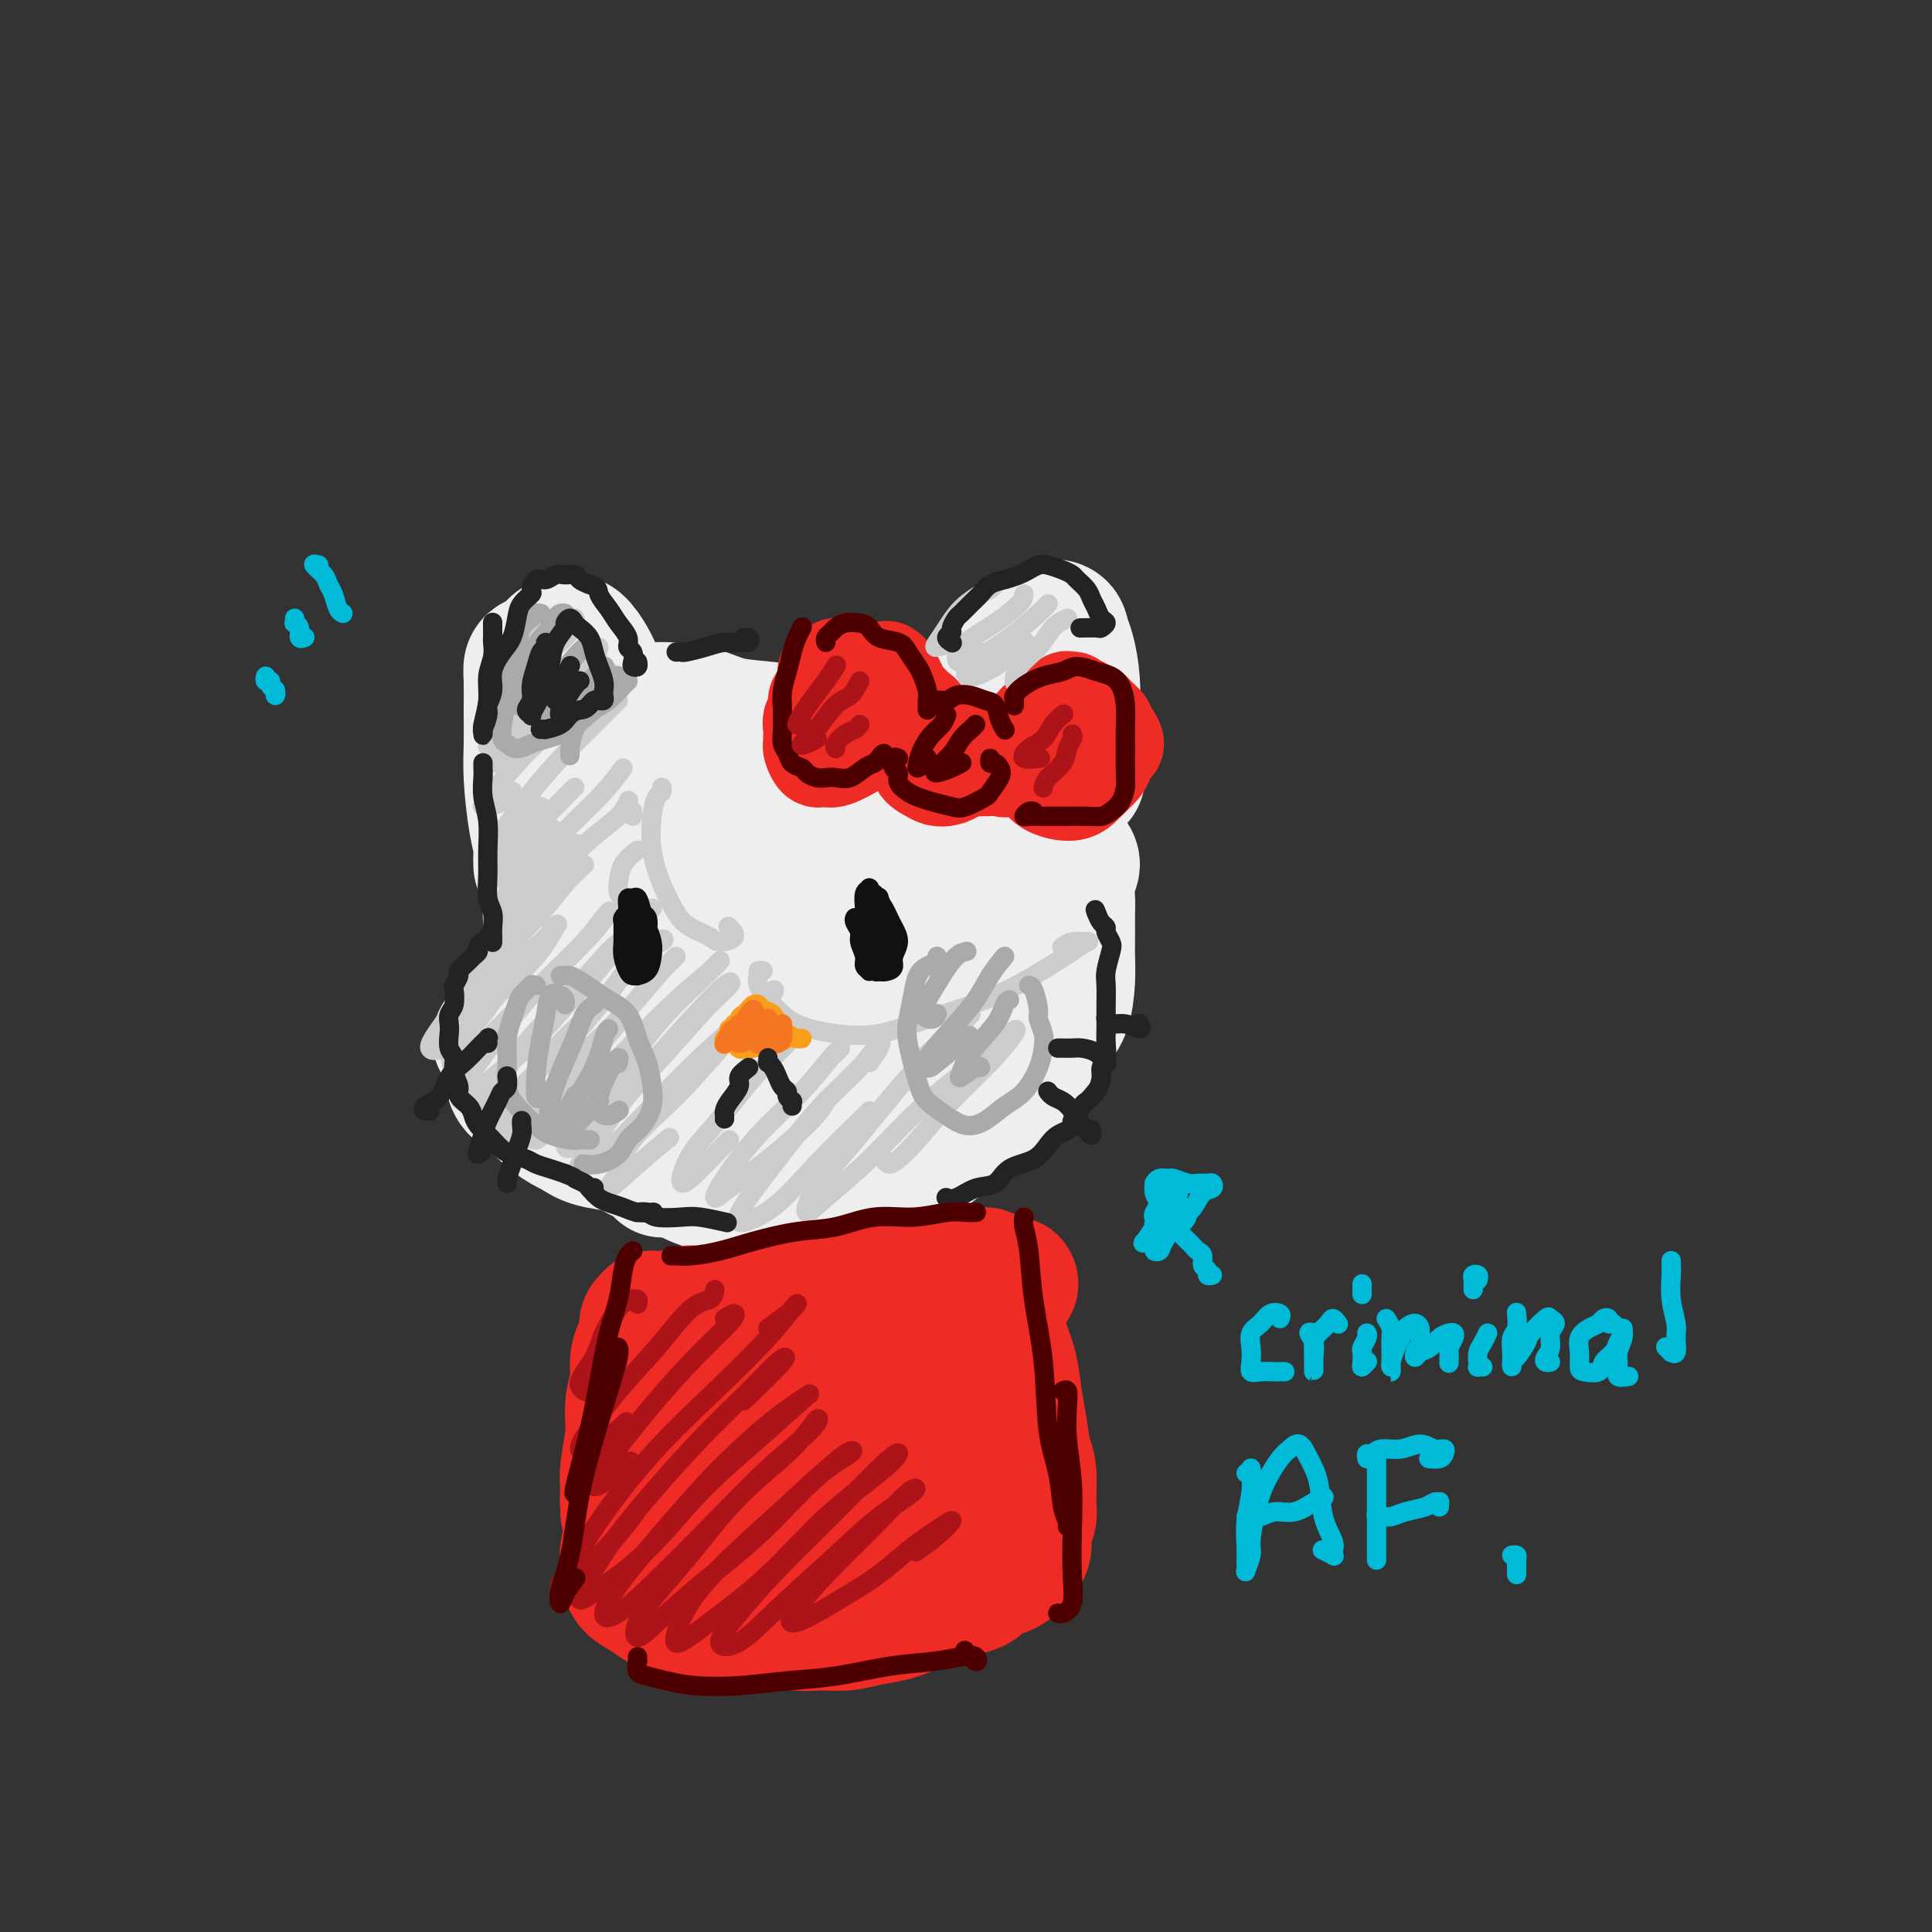 <svg viewBox='0 0 400 400' version='1.1' xmlns='http://www.w3.org/2000/svg' xmlns:xlink='http://www.w3.org/1999/xlink'><rect x="0" y="0" width="400" height="400" fill="#333333" stroke="none"/><g fill='none' stroke='rgb(238,238,238)' stroke-width='28' stroke-linecap='round' stroke-linejoin='round'><path d='M111,137c-0.423,0.219 -0.846,0.437 -1,1c-0.154,0.563 -0.038,1.469 0,3c0.038,1.531 0.000,3.687 0,6c-0.000,2.313 0.038,4.784 0,7c-0.038,2.216 -0.154,4.179 0,7c0.154,2.821 0.577,6.500 1,9c0.423,2.500 0.846,3.819 1,5c0.154,1.181 0.037,2.222 0,3c-0.037,0.778 0.004,1.292 0,1c-0.004,-0.292 -0.053,-1.391 0,-2c0.053,-0.609 0.210,-0.726 0,-2c-0.210,-1.274 -0.785,-3.703 -1,-6c-0.215,-2.297 -0.069,-4.462 0,-7c0.069,-2.538 0.062,-5.451 0,-8c-0.062,-2.549 -0.178,-4.736 0,-7c0.178,-2.264 0.652,-4.606 1,-6c0.348,-1.394 0.572,-1.840 1,-3c0.428,-1.160 1.062,-3.036 2,-4c0.938,-0.964 2.180,-1.018 3,-1c0.820,0.018 1.218,0.107 2,1c0.782,0.893 1.947,2.591 3,5c1.053,2.409 1.992,5.528 3,9c1.008,3.472 2.084,7.298 3,11c0.916,3.702 1.671,7.279 2,10c0.329,2.721 0.233,4.585 1,6c0.767,1.415 2.399,2.381 3,3c0.601,0.619 0.172,0.891 0,1c-0.172,0.109 -0.086,0.054 0,0'/><path d='M140,172c-0.267,0.445 -0.535,0.889 0,1c0.535,0.111 1.872,-0.113 3,0c1.128,0.113 2.046,0.563 4,1c1.954,0.437 4.944,0.859 7,1c2.056,0.141 3.178,-0.001 5,0c1.822,0.001 4.344,0.145 7,0c2.656,-0.145 5.446,-0.577 7,-1c1.554,-0.423 1.873,-0.835 2,-1c0.127,-0.165 0.064,-0.082 0,0'/><path d='M137,165c-0.781,-0.423 -1.561,-0.845 -2,-1c-0.439,-0.155 -0.536,-0.042 0,0c0.536,0.042 1.706,0.014 3,0c1.294,-0.014 2.712,-0.015 5,0c2.288,0.015 5.446,0.045 8,0c2.554,-0.045 4.503,-0.166 7,0c2.497,0.166 5.541,0.619 9,1c3.459,0.381 7.333,0.691 10,1c2.667,0.309 4.127,0.619 6,1c1.873,0.381 4.158,0.833 5,1c0.842,0.167 0.241,0.048 0,0c-0.241,-0.048 -0.120,-0.024 0,0'/><path d='M132,150c0.069,-1.267 0.138,-2.534 0,-3c-0.138,-0.466 -0.483,-0.132 0,0c0.483,0.132 1.796,0.063 3,0c1.204,-0.063 2.301,-0.119 4,0c1.699,0.119 3.999,0.412 6,1c2.001,0.588 3.702,1.471 6,2c2.298,0.529 5.194,0.706 8,1c2.806,0.294 5.523,0.706 8,1c2.477,0.294 4.716,0.471 7,1c2.284,0.529 4.615,1.412 6,2c1.385,0.588 1.824,0.882 2,1c0.176,0.118 0.088,0.059 0,0'/><path d='M186,162c0.243,0.399 0.487,0.797 1,1c0.513,0.203 1.297,0.209 2,0c0.703,-0.209 1.325,-0.635 2,-1c0.675,-0.365 1.405,-0.671 2,-1c0.595,-0.329 1.057,-0.680 2,-2c0.943,-1.320 2.369,-3.607 3,-5c0.631,-1.393 0.468,-1.891 1,-3c0.532,-1.109 1.761,-2.829 3,-5c1.239,-2.171 2.490,-4.792 3,-6c0.510,-1.208 0.281,-1.004 1,-2c0.719,-0.996 2.386,-3.191 3,-4c0.614,-0.809 0.175,-0.231 0,0c-0.175,0.231 -0.088,0.116 0,0'/><path d='M200,154c0.017,-0.158 0.034,-0.316 0,0c-0.034,0.316 -0.118,1.106 0,1c0.118,-0.106 0.438,-1.108 1,-2c0.562,-0.892 1.366,-1.674 2,-3c0.634,-1.326 1.099,-3.196 2,-5c0.901,-1.804 2.238,-3.543 3,-5c0.762,-1.457 0.950,-2.633 2,-4c1.050,-1.367 2.964,-2.923 4,-4c1.036,-1.077 1.195,-1.673 2,-2c0.805,-0.327 2.254,-0.385 3,0c0.746,0.385 0.787,1.213 1,2c0.213,0.787 0.597,1.532 1,3c0.403,1.468 0.826,3.660 1,6c0.174,2.340 0.099,4.828 0,7c-0.099,2.172 -0.222,4.029 0,6c0.222,1.971 0.788,4.055 1,5c0.212,0.945 0.071,0.750 0,1c-0.071,0.250 -0.070,0.943 0,1c0.070,0.057 0.211,-0.523 0,-1c-0.211,-0.477 -0.775,-0.851 -1,-1c-0.225,-0.149 -0.113,-0.075 0,0'/><path d='M116,183c-0.008,0.075 -0.016,0.149 0,0c0.016,-0.149 0.057,-0.523 0,0c-0.057,0.523 -0.211,1.941 0,3c0.211,1.059 0.789,1.759 1,4c0.211,2.241 0.057,6.023 0,9c-0.057,2.977 -0.015,5.148 0,7c0.015,1.852 0.004,3.386 0,4c-0.004,0.614 -0.002,0.307 0,0'/><path d='M115,184c-0.423,0.434 -0.845,0.869 -1,2c-0.155,1.131 -0.041,2.959 0,5c0.041,2.041 0.011,4.296 0,7c-0.011,2.704 -0.003,5.859 0,9c0.003,3.141 0.001,6.269 0,9c-0.001,2.731 -0.000,5.066 0,6c0.000,0.934 0.000,0.467 0,0'/><path d='M117,215c0.272,0.115 0.543,0.230 1,1c0.457,0.770 1.098,2.194 2,4c0.902,1.806 2.063,3.994 3,6c0.937,2.006 1.649,3.830 3,6c1.351,2.170 3.342,4.685 5,6c1.658,1.315 2.985,1.431 4,2c1.015,0.569 1.719,1.591 2,2c0.281,0.409 0.141,0.204 0,0'/><path d='M131,232c0.135,0.268 0.271,0.537 0,1c-0.271,0.463 -0.948,1.122 -1,2c-0.052,0.878 0.520,1.977 2,3c1.480,1.023 3.867,1.970 6,3c2.133,1.030 4.011,2.143 6,3c1.989,0.857 4.088,1.456 7,2c2.912,0.544 6.637,1.032 9,1c2.363,-0.032 3.362,-0.583 6,-1c2.638,-0.417 6.913,-0.699 10,-1c3.087,-0.301 4.985,-0.619 7,-1c2.015,-0.381 4.147,-0.823 5,-1c0.853,-0.177 0.426,-0.088 0,0'/><path d='M152,244c-0.027,0.446 -0.054,0.892 0,1c0.054,0.108 0.188,-0.120 1,0c0.812,0.120 2.300,0.590 4,1c1.700,0.410 3.611,0.760 6,1c2.389,0.240 5.256,0.369 8,0c2.744,-0.369 5.364,-1.238 8,-2c2.636,-0.762 5.288,-1.419 8,-3c2.712,-1.581 5.485,-4.086 8,-6c2.515,-1.914 4.771,-3.237 7,-5c2.229,-1.763 4.429,-3.965 6,-6c1.571,-2.035 2.512,-3.903 4,-6c1.488,-2.097 3.523,-4.423 5,-6c1.477,-1.577 2.396,-2.403 3,-4c0.604,-1.597 0.894,-3.964 1,-6c0.106,-2.036 0.029,-3.741 0,-5c-0.029,-1.259 -0.009,-2.073 0,-3c0.009,-0.927 0.007,-1.967 0,-3c-0.007,-1.033 -0.019,-2.058 0,-3c0.019,-0.942 0.069,-1.800 0,-3c-0.069,-1.200 -0.259,-2.741 0,-4c0.259,-1.259 0.965,-2.236 1,-3c0.035,-0.764 -0.601,-1.315 -1,-2c-0.399,-0.685 -0.560,-1.504 -1,-2c-0.440,-0.496 -1.160,-0.668 -2,-1c-0.840,-0.332 -1.800,-0.825 -3,-1c-1.200,-0.175 -2.641,-0.033 -4,0c-1.359,0.033 -2.638,-0.044 -4,0c-1.362,0.044 -2.808,0.208 -5,0c-2.192,-0.208 -5.128,-0.787 -7,-1c-1.872,-0.213 -2.678,-0.061 -3,0c-0.322,0.061 -0.161,0.030 0,0'/><path d='M153,176c-1.599,0.426 -3.197,0.852 -5,2c-1.803,1.148 -3.809,3.018 -6,5c-2.191,1.982 -4.565,4.076 -6,7c-1.435,2.924 -1.929,6.677 -2,10c-0.071,3.323 0.283,6.217 1,9c0.717,2.783 1.797,5.455 3,7c1.203,1.545 2.528,1.961 4,2c1.472,0.039 3.091,-0.301 5,-1c1.909,-0.699 4.106,-1.756 6,-4c1.894,-2.244 3.483,-5.674 5,-9c1.517,-3.326 2.963,-6.547 4,-10c1.037,-3.453 1.666,-7.137 2,-10c0.334,-2.863 0.375,-4.903 0,-6c-0.375,-1.097 -1.164,-1.250 -2,0c-0.836,1.250 -1.720,3.902 -3,7c-1.280,3.098 -2.957,6.642 -4,11c-1.043,4.358 -1.452,9.529 -2,14c-0.548,4.471 -1.236,8.242 -1,11c0.236,2.758 1.396,4.505 3,5c1.604,0.495 3.651,-0.261 6,-2c2.349,-1.739 4.998,-4.460 7,-7c2.002,-2.540 3.357,-4.897 5,-8c1.643,-3.103 3.575,-6.952 5,-11c1.425,-4.048 2.344,-8.296 3,-12c0.656,-3.704 1.048,-6.865 1,-8c-0.048,-1.135 -0.535,-0.245 -1,1c-0.465,1.245 -0.909,2.845 -2,6c-1.091,3.155 -2.828,7.866 -4,13c-1.172,5.134 -1.777,10.690 -2,15c-0.223,4.310 -0.064,7.374 1,9c1.064,1.626 3.032,1.813 5,2'/><path d='M179,224c1.659,-0.361 3.307,-2.264 5,-4c1.693,-1.736 3.433,-3.304 5,-6c1.567,-2.696 2.962,-6.519 4,-10c1.038,-3.481 1.721,-6.620 2,-9c0.279,-2.380 0.155,-4.000 0,-5c-0.155,-1.000 -0.340,-1.380 -1,-1c-0.660,0.380 -1.796,1.518 -3,3c-1.204,1.482 -2.477,3.307 -4,5c-1.523,1.693 -3.298,3.255 -5,5c-1.702,1.745 -3.333,3.672 -5,5c-1.667,1.328 -3.371,2.055 -5,3c-1.629,0.945 -3.184,2.107 -5,3c-1.816,0.893 -3.895,1.519 -6,2c-2.105,0.481 -4.236,0.819 -6,1c-1.764,0.181 -3.160,0.206 -5,0c-1.840,-0.206 -4.123,-0.643 -6,-1c-1.877,-0.357 -3.349,-0.633 -5,-1c-1.651,-0.367 -3.481,-0.826 -5,-1c-1.519,-0.174 -2.728,-0.062 -4,0c-1.272,0.062 -2.606,0.073 -4,0c-1.394,-0.073 -2.849,-0.230 -4,0c-1.151,0.230 -1.997,0.846 -3,1c-1.003,0.154 -2.163,-0.155 -3,0c-0.837,0.155 -1.353,0.774 -2,1c-0.647,0.226 -1.426,0.061 -2,0c-0.574,-0.061 -0.944,-0.016 -1,0c-0.056,0.016 0.201,0.004 0,0c-0.201,-0.004 -0.862,-0.001 -1,0c-0.138,0.001 0.246,0.000 0,0c-0.246,-0.000 -1.123,-0.000 -2,0'/><path d='M108,215c-8.365,0.132 -2.776,0.462 -1,1c1.776,0.538 -0.261,1.284 -1,2c-0.739,0.716 -0.179,1.402 0,2c0.179,0.598 -0.021,1.108 0,2c0.021,0.892 0.264,2.165 1,3c0.736,0.835 1.964,1.233 3,2c1.036,0.767 1.880,1.905 3,3c1.120,1.095 2.516,2.149 4,3c1.484,0.851 3.056,1.500 5,2c1.944,0.500 4.259,0.851 6,1c1.741,0.149 2.909,0.096 4,0c1.091,-0.096 2.105,-0.236 3,0c0.895,0.236 1.670,0.849 2,1c0.330,0.151 0.215,-0.159 0,0c-0.215,0.159 -0.528,0.786 -1,1c-0.472,0.214 -1.101,0.014 -2,0c-0.899,-0.014 -2.069,0.158 -3,0c-0.931,-0.158 -1.625,-0.646 -3,-1c-1.375,-0.354 -3.433,-0.573 -5,-1c-1.567,-0.427 -2.644,-1.062 -4,-2c-1.356,-0.938 -2.990,-2.178 -4,-3c-1.010,-0.822 -1.395,-1.224 -2,-2c-0.605,-0.776 -1.430,-1.926 -2,-3c-0.570,-1.074 -0.883,-2.072 -1,-3c-0.117,-0.928 -0.036,-1.787 0,-3c0.036,-1.213 0.026,-2.781 0,-4c-0.026,-1.219 -0.069,-2.090 0,-3c0.069,-0.910 0.249,-1.860 1,-2c0.751,-0.140 2.072,0.532 3,1c0.928,0.468 1.464,0.734 2,1'/><path d='M116,213c1.000,0.000 0.500,0.000 0,0'/></g>
<g fill='none' stroke='rgb(238,43,36)' stroke-width='28' stroke-linecap='round' stroke-linejoin='round'><path d='M134,279c0.081,0.067 0.161,0.134 0,0c-0.161,-0.134 -0.564,-0.468 -1,0c-0.436,0.468 -0.905,1.738 -1,3c-0.095,1.262 0.185,2.515 0,4c-0.185,1.485 -0.834,3.202 -1,5c-0.166,1.798 0.152,3.676 0,6c-0.152,2.324 -0.773,5.092 -1,7c-0.227,1.908 -0.061,2.954 0,4c0.061,1.046 0.015,2.090 0,3c-0.015,0.910 0.000,1.686 0,2c-0.000,0.314 -0.015,0.165 0,0c0.015,-0.165 0.061,-0.346 0,-1c-0.061,-0.654 -0.229,-1.779 0,-3c0.229,-1.221 0.853,-2.536 1,-4c0.147,-1.464 -0.185,-3.078 0,-5c0.185,-1.922 0.887,-4.153 1,-6c0.113,-1.847 -0.362,-3.311 0,-5c0.362,-1.689 1.561,-3.604 2,-5c0.439,-1.396 0.118,-2.272 0,-3c-0.118,-0.728 -0.033,-1.308 0,-2c0.033,-0.692 0.013,-1.496 0,-2c-0.013,-0.504 -0.019,-0.710 0,-1c0.019,-0.290 0.062,-0.666 0,-1c-0.062,-0.334 -0.229,-0.625 0,-1c0.229,-0.375 0.853,-0.832 1,-1c0.147,-0.168 -0.183,-0.045 0,0c0.183,0.045 0.879,0.013 1,0c0.121,-0.013 -0.332,-0.006 0,0c0.332,0.006 1.450,0.012 2,0c0.550,-0.012 0.533,-0.042 1,0c0.467,0.042 1.419,0.155 2,0c0.581,-0.155 0.790,-0.577 1,-1'/><path d='M142,272c1.428,-0.309 0.998,-0.083 1,0c0.002,0.083 0.438,0.022 1,0c0.562,-0.022 1.252,-0.005 2,0c0.748,0.005 1.554,-0.002 2,0c0.446,0.002 0.531,0.014 1,0c0.469,-0.014 1.320,-0.055 2,0c0.680,0.055 1.189,0.207 2,0c0.811,-0.207 1.926,-0.774 3,-1c1.074,-0.226 2.108,-0.112 3,0c0.892,0.112 1.641,0.223 2,0c0.359,-0.223 0.327,-0.778 1,-1c0.673,-0.222 2.052,-0.111 3,0c0.948,0.111 1.464,0.222 2,0c0.536,-0.222 1.092,-0.778 2,-1c0.908,-0.222 2.168,-0.111 3,0c0.832,0.111 1.237,0.222 2,0c0.763,-0.222 1.884,-0.777 3,-1c1.116,-0.223 2.227,-0.115 3,0c0.773,0.115 1.208,0.237 2,0c0.792,-0.237 1.940,-0.833 3,-1c1.060,-0.167 2.032,0.095 3,0c0.968,-0.095 1.932,-0.547 3,-1c1.068,-0.453 2.240,-0.906 3,-1c0.760,-0.094 1.106,0.171 2,0c0.894,-0.171 2.334,-0.779 3,-1c0.666,-0.221 0.557,-0.056 1,0c0.443,0.056 1.439,0.004 2,0c0.561,-0.004 0.686,0.040 1,0c0.314,-0.040 0.815,-0.165 1,0c0.185,0.165 0.053,0.618 0,1c-0.053,0.382 -0.026,0.691 0,1'/><path d='M204,266c9.814,-0.796 3.350,0.214 1,1c-2.350,0.786 -0.584,1.349 0,2c0.584,0.651 -0.012,1.390 0,2c0.012,0.610 0.633,1.091 1,2c0.367,0.909 0.479,2.246 1,4c0.521,1.754 1.450,3.926 2,6c0.550,2.074 0.722,4.050 1,6c0.278,1.950 0.664,3.872 1,6c0.336,2.128 0.622,4.460 1,6c0.378,1.540 0.848,2.289 1,4c0.152,1.711 -0.015,4.384 0,6c0.015,1.616 0.211,2.173 0,3c-0.211,0.827 -0.830,1.923 -1,3c-0.170,1.077 0.107,2.134 0,3c-0.107,0.866 -0.599,1.540 -1,2c-0.401,0.460 -0.711,0.704 -1,1c-0.289,0.296 -0.559,0.643 -1,1c-0.441,0.357 -1.055,0.725 -2,1c-0.945,0.275 -2.222,0.458 -3,1c-0.778,0.542 -1.057,1.444 -2,2c-0.943,0.556 -2.551,0.764 -4,1c-1.449,0.236 -2.739,0.498 -4,1c-1.261,0.502 -2.493,1.245 -4,2c-1.507,0.755 -3.290,1.524 -5,2c-1.710,0.476 -3.346,0.659 -5,1c-1.654,0.341 -3.325,0.838 -5,1c-1.675,0.162 -3.355,-0.012 -5,0c-1.645,0.012 -3.255,0.209 -5,0c-1.745,-0.209 -3.624,-0.826 -5,-1c-1.376,-0.174 -2.250,0.093 -4,0c-1.750,-0.093 -4.375,-0.547 -7,-1'/><path d='M149,334c-4.951,-0.258 -4.328,0.097 -5,0c-0.672,-0.097 -2.639,-0.646 -4,-1c-1.361,-0.354 -2.117,-0.511 -3,-1c-0.883,-0.489 -1.893,-1.308 -3,-2c-1.107,-0.692 -2.310,-1.255 -3,-2c-0.690,-0.745 -0.867,-1.671 -1,-3c-0.133,-1.329 -0.221,-3.062 0,-4c0.221,-0.938 0.752,-1.080 1,-2c0.248,-0.920 0.211,-2.617 1,-4c0.789,-1.383 2.402,-2.452 4,-4c1.598,-1.548 3.181,-3.574 5,-6c1.819,-2.426 3.875,-5.253 6,-8c2.125,-2.747 4.320,-5.413 7,-8c2.680,-2.587 5.844,-5.096 8,-7c2.156,-1.904 3.305,-3.203 5,-4c1.695,-0.797 3.937,-1.090 5,-1c1.063,0.090 0.947,0.564 1,2c0.053,1.436 0.276,3.834 0,7c-0.276,3.166 -1.050,7.099 -2,11c-0.950,3.901 -2.075,7.770 -3,11c-0.925,3.230 -1.648,5.820 -2,8c-0.352,2.180 -0.332,3.949 0,5c0.332,1.051 0.977,1.384 2,1c1.023,-0.384 2.424,-1.486 4,-3c1.576,-1.514 3.326,-3.441 5,-6c1.674,-2.559 3.270,-5.751 5,-9c1.730,-3.249 3.593,-6.556 5,-9c1.407,-2.444 2.356,-4.026 3,-5c0.644,-0.974 0.981,-1.339 1,-1c0.019,0.339 -0.280,1.383 -1,3c-0.720,1.617 -1.860,3.809 -3,6'/><path d='M187,298c-0.784,2.919 -1.245,6.216 -2,9c-0.755,2.784 -1.806,5.054 -2,7c-0.194,1.946 0.468,3.567 1,4c0.532,0.433 0.933,-0.323 2,-1c1.067,-0.677 2.801,-1.274 4,-3c1.199,-1.726 1.863,-4.581 3,-7c1.137,-2.419 2.748,-4.401 4,-7c1.252,-2.599 2.145,-5.814 3,-8c0.855,-2.186 1.671,-3.342 2,-4c0.329,-0.658 0.171,-0.818 0,0c-0.171,0.818 -0.357,2.614 -1,5c-0.643,2.386 -1.745,5.360 -3,8c-1.255,2.640 -2.665,4.944 -4,7c-1.335,2.056 -2.596,3.864 -4,5c-1.404,1.136 -2.952,1.598 -5,2c-2.048,0.402 -4.596,0.742 -7,1c-2.404,0.258 -4.665,0.435 -7,0c-2.335,-0.435 -4.744,-1.482 -7,-2c-2.256,-0.518 -4.360,-0.508 -6,-1c-1.640,-0.492 -2.815,-1.485 -4,-2c-1.185,-0.515 -2.379,-0.552 -3,0c-0.621,0.552 -0.669,1.694 -1,2c-0.331,0.306 -0.946,-0.223 -1,0c-0.054,0.223 0.452,1.198 1,2c0.548,0.802 1.139,1.430 2,2c0.861,0.570 1.994,1.081 4,2c2.006,0.919 4.886,2.248 7,3c2.114,0.752 3.461,0.929 4,1c0.539,0.071 0.269,0.035 0,0'/></g>
<g fill='none' stroke='rgb(238,43,36)' stroke-width='20' stroke-linecap='round' stroke-linejoin='round'><path d='M190,150c-0.001,-0.091 -0.002,-0.183 0,0c0.002,0.183 0.006,0.640 0,1c-0.006,0.360 -0.024,0.622 0,1c0.024,0.378 0.089,0.872 0,2c-0.089,1.128 -0.333,2.888 0,4c0.333,1.112 1.241,1.574 2,2c0.759,0.426 1.368,0.816 2,1c0.632,0.184 1.287,0.162 2,0c0.713,-0.162 1.485,-0.464 2,-1c0.515,-0.536 0.773,-1.307 1,-2c0.227,-0.693 0.422,-1.307 0,-2c-0.422,-0.693 -1.460,-1.466 -2,-2c-0.540,-0.534 -0.580,-0.829 -1,-1c-0.420,-0.171 -1.220,-0.218 -2,0c-0.780,0.218 -1.540,0.701 -2,1c-0.460,0.299 -0.622,0.413 -1,1c-0.378,0.587 -0.974,1.647 -1,2c-0.026,0.353 0.516,0.001 1,0c0.484,-0.001 0.910,0.351 1,0c0.090,-0.351 -0.157,-1.404 0,-2c0.157,-0.596 0.718,-0.736 1,-1c0.282,-0.264 0.286,-0.652 0,-1c-0.286,-0.348 -0.863,-0.655 -1,-1c-0.137,-0.345 0.167,-0.726 0,-1c-0.167,-0.274 -0.804,-0.440 -1,-1c-0.196,-0.560 0.050,-1.515 0,-2c-0.050,-0.485 -0.395,-0.500 -1,-1c-0.605,-0.500 -1.472,-1.485 -2,-2c-0.528,-0.515 -0.719,-0.562 -1,-1c-0.281,-0.438 -0.652,-1.268 -1,-2c-0.348,-0.732 -0.674,-1.366 -1,-2'/><path d='M185,140c-1.595,-2.233 -1.583,-1.316 -2,-1c-0.417,0.316 -1.263,0.033 -2,0c-0.737,-0.033 -1.363,0.186 -2,0c-0.637,-0.186 -1.284,-0.778 -2,-1c-0.716,-0.222 -1.502,-0.076 -2,0c-0.498,0.076 -0.708,0.080 -1,0c-0.292,-0.080 -0.666,-0.244 -1,0c-0.334,0.244 -0.628,0.895 -1,1c-0.372,0.105 -0.822,-0.338 -1,0c-0.178,0.338 -0.085,1.455 0,2c0.085,0.545 0.163,0.516 0,1c-0.163,0.484 -0.565,1.480 -1,2c-0.435,0.520 -0.901,0.563 -1,1c-0.099,0.437 0.170,1.269 0,2c-0.170,0.731 -0.778,1.360 -1,2c-0.222,0.640 -0.056,1.289 0,2c0.056,0.711 0.004,1.483 0,2c-0.004,0.517 0.040,0.779 0,1c-0.040,0.221 -0.165,0.401 0,1c0.165,0.599 0.618,1.618 1,2c0.382,0.382 0.692,0.128 1,0c0.308,-0.128 0.613,-0.128 1,0c0.387,0.128 0.855,0.385 2,0c1.145,-0.385 2.968,-1.413 4,-2c1.032,-0.587 1.274,-0.732 2,-1c0.726,-0.268 1.935,-0.660 3,-1c1.065,-0.340 1.984,-0.627 3,-1c1.016,-0.373 2.128,-0.832 3,-1c0.872,-0.168 1.504,-0.045 2,0c0.496,0.045 0.856,0.013 1,0c0.144,-0.013 0.072,-0.006 0,0'/><path d='M191,151c3.399,-0.750 0.896,0.376 0,1c-0.896,0.624 -0.185,0.745 0,1c0.185,0.255 -0.155,0.642 0,1c0.155,0.358 0.805,0.687 1,1c0.195,0.313 -0.063,0.609 0,1c0.063,0.391 0.448,0.875 1,1c0.552,0.125 1.269,-0.110 2,0c0.731,0.110 1.474,0.565 2,1c0.526,0.435 0.834,0.851 2,1c1.166,0.149 3.188,0.032 4,0c0.812,-0.032 0.412,0.021 1,0c0.588,-0.021 2.163,-0.118 3,0c0.837,0.118 0.935,0.450 2,0c1.065,-0.450 3.097,-1.682 4,-2c0.903,-0.318 0.676,0.277 1,0c0.324,-0.277 1.199,-1.426 2,-2c0.801,-0.574 1.528,-0.574 2,-1c0.472,-0.426 0.687,-1.277 1,-2c0.313,-0.723 0.723,-1.316 1,-2c0.277,-0.684 0.421,-1.459 0,-2c-0.421,-0.541 -1.408,-0.847 -2,-1c-0.592,-0.153 -0.790,-0.151 -1,0c-0.210,0.151 -0.432,0.452 -1,1c-0.568,0.548 -1.480,1.344 -2,2c-0.520,0.656 -0.646,1.173 -1,2c-0.354,0.827 -0.937,1.962 -1,3c-0.063,1.038 0.392,1.977 1,3c0.608,1.023 1.369,2.130 2,3c0.631,0.870 1.131,1.503 2,2c0.869,0.497 2.105,0.856 3,1c0.895,0.144 1.447,0.072 2,0'/><path d='M222,164c1.284,-0.141 1.995,-0.992 3,-2c1.005,-1.008 2.305,-2.172 3,-3c0.695,-0.828 0.784,-1.321 1,-2c0.216,-0.679 0.557,-1.543 1,-2c0.443,-0.457 0.988,-0.507 1,-1c0.012,-0.493 -0.507,-1.428 -1,-2c-0.493,-0.572 -0.958,-0.779 -1,-1c-0.042,-0.221 0.340,-0.456 0,-1c-0.340,-0.544 -1.400,-1.399 -2,-2c-0.600,-0.601 -0.739,-0.949 -1,-1c-0.261,-0.051 -0.643,0.197 -1,0c-0.357,-0.197 -0.688,-0.837 -1,-1c-0.312,-0.163 -0.606,0.150 -1,0c-0.394,-0.150 -0.889,-0.765 -1,-1c-0.111,-0.235 0.163,-0.091 0,0c-0.163,0.091 -0.762,0.129 -1,0c-0.238,-0.129 -0.115,-0.426 0,0c0.115,0.426 0.223,1.576 0,2c-0.223,0.424 -0.778,0.121 -1,0c-0.222,-0.121 -0.111,-0.061 0,0'/></g>
<g fill='none' stroke='rgb(204,204,204)' stroke-width='4' stroke-linecap='round' stroke-linejoin='round'><path d='M111,129c-0.018,0.015 -0.036,0.030 0,0c0.036,-0.030 0.125,-0.103 0,0c-0.125,0.103 -0.464,0.384 -1,1c-0.536,0.616 -1.268,1.566 -2,3c-0.732,1.434 -1.464,3.351 -2,5c-0.536,1.649 -0.876,3.030 -1,4c-0.124,0.970 -0.033,1.530 0,2c0.033,0.470 0.010,0.848 0,1c-0.010,0.152 -0.005,0.076 0,0'/><path d='M119,128c0.108,0.189 0.216,0.377 0,1c-0.216,0.623 -0.755,1.680 -2,3c-1.245,1.320 -3.195,2.903 -5,5c-1.805,2.097 -3.464,4.709 -5,7c-1.536,2.291 -2.947,4.260 -4,6c-1.053,1.740 -1.746,3.251 -2,4c-0.254,0.749 -0.068,0.737 1,0c1.068,-0.737 3.018,-2.198 4,-3c0.982,-0.802 0.995,-0.943 1,-1c0.005,-0.057 0.003,-0.028 0,0'/><path d='M124,134c-0.108,0.638 -0.217,1.276 -1,2c-0.783,0.724 -2.241,1.534 -4,3c-1.759,1.466 -3.820,3.588 -6,6c-2.180,2.412 -4.479,5.116 -6,7c-1.521,1.884 -2.264,2.950 -3,4c-0.736,1.050 -1.465,2.086 -1,2c0.465,-0.086 2.125,-1.292 3,-2c0.875,-0.708 0.964,-0.916 1,-1c0.036,-0.084 0.018,-0.042 0,0'/><path d='M126,139c-0.211,-0.179 -0.423,-0.358 -1,0c-0.577,0.358 -1.521,1.253 -3,3c-1.479,1.747 -3.493,4.347 -6,7c-2.507,2.653 -5.505,5.358 -8,8c-2.495,2.642 -4.486,5.219 -6,7c-1.514,1.781 -2.550,2.766 -2,3c0.550,0.234 2.687,-0.283 4,-1c1.313,-0.717 1.804,-1.633 2,-2c0.196,-0.367 0.098,-0.183 0,0'/><path d='M128,145c-0.106,0.102 -0.212,0.205 -1,1c-0.788,0.795 -2.258,2.283 -4,4c-1.742,1.717 -3.754,3.662 -6,6c-2.246,2.338 -4.724,5.069 -7,8c-2.276,2.931 -4.351,6.064 -6,8c-1.649,1.936 -2.873,2.676 -3,3c-0.127,0.324 0.842,0.231 3,-1c2.158,-1.231 5.504,-3.601 7,-5c1.496,-1.399 1.142,-1.828 1,-2c-0.142,-0.172 -0.071,-0.086 0,0'/><path d='M119,163c-0.296,0.300 -0.593,0.601 -1,1c-0.407,0.399 -0.925,0.897 -2,2c-1.075,1.103 -2.708,2.810 -5,5c-2.292,2.190 -5.244,4.863 -7,7c-1.756,2.137 -2.316,3.738 -2,4c0.316,0.262 1.507,-0.816 3,-2c1.493,-1.184 3.286,-2.472 5,-4c1.714,-1.528 3.347,-3.294 4,-4c0.653,-0.706 0.327,-0.353 0,0'/><path d='M129,159c-1.209,1.630 -2.417,3.260 -4,5c-1.583,1.740 -3.539,3.591 -6,6c-2.461,2.409 -5.425,5.377 -8,8c-2.575,2.623 -4.759,4.902 -6,7c-1.241,2.098 -1.537,4.015 -1,4c0.537,-0.015 1.907,-1.963 4,-4c2.093,-2.037 4.910,-4.164 7,-6c2.090,-1.836 3.454,-3.382 4,-4c0.546,-0.618 0.273,-0.309 0,0'/><path d='M130,166c0.099,-0.241 0.197,-0.481 0,0c-0.197,0.481 -0.691,1.684 -2,3c-1.309,1.316 -3.434,2.744 -6,5c-2.566,2.256 -5.572,5.340 -8,8c-2.428,2.660 -4.276,4.895 -6,7c-1.724,2.105 -3.324,4.081 -4,5c-0.676,0.919 -0.429,0.782 1,0c1.429,-0.782 4.038,-2.211 5,-3c0.962,-0.789 0.275,-0.940 0,-1c-0.275,-0.060 -0.137,-0.030 0,0'/><path d='M121,179c-1.327,1.217 -2.653,2.435 -4,4c-1.347,1.565 -2.714,3.478 -5,6c-2.286,2.522 -5.491,5.654 -8,8c-2.509,2.346 -4.320,3.906 -6,6c-1.680,2.094 -3.227,4.722 -4,6c-0.773,1.278 -0.771,1.207 0,1c0.771,-0.207 2.310,-0.550 4,-2c1.690,-1.450 3.532,-4.006 5,-6c1.468,-1.994 2.562,-3.427 3,-4c0.438,-0.573 0.219,-0.287 0,0'/><path d='M112,190c-0.226,-0.096 -0.451,-0.193 -1,0c-0.549,0.193 -1.421,0.675 -3,2c-1.579,1.325 -3.865,3.492 -6,6c-2.135,2.508 -4.117,5.357 -6,8c-1.883,2.643 -3.665,5.080 -5,7c-1.335,1.920 -2.224,3.325 -2,4c0.224,0.675 1.559,0.622 3,0c1.441,-0.622 2.987,-1.811 5,-4c2.013,-2.189 4.495,-5.378 7,-8c2.505,-2.622 5.035,-4.677 7,-7c1.965,-2.323 3.365,-4.913 4,-6c0.635,-1.087 0.506,-0.669 0,0c-0.506,0.669 -1.388,1.589 -3,3c-1.612,1.411 -3.954,3.312 -6,6c-2.046,2.688 -3.796,6.164 -6,9c-2.204,2.836 -4.862,5.031 -6,7c-1.138,1.969 -0.756,3.711 0,4c0.756,0.289 1.885,-0.876 4,-3c2.115,-2.124 5.218,-5.207 8,-8c2.782,-2.793 5.245,-5.297 8,-8c2.755,-2.703 5.801,-5.607 8,-8c2.199,-2.393 3.549,-4.276 4,-5c0.451,-0.724 0.001,-0.291 -1,1c-1.001,1.291 -2.555,3.438 -5,6c-2.445,2.562 -5.782,5.539 -9,9c-3.218,3.461 -6.318,7.406 -9,11c-2.682,3.594 -4.948,6.836 -6,9c-1.052,2.164 -0.890,3.250 0,3c0.890,-0.250 2.509,-1.837 5,-4c2.491,-2.163 5.855,-4.904 9,-8c3.145,-3.096 6.073,-6.548 9,-10'/><path d='M119,206c5.086,-5.152 6.301,-7.033 8,-9c1.699,-1.967 3.881,-4.019 5,-5c1.119,-0.981 1.173,-0.889 0,0c-1.173,0.889 -3.573,2.576 -6,5c-2.427,2.424 -4.879,5.587 -8,9c-3.121,3.413 -6.909,7.078 -10,11c-3.091,3.922 -5.485,8.102 -7,11c-1.515,2.898 -2.151,4.515 -2,5c0.151,0.485 1.091,-0.162 3,-2c1.909,-1.838 4.788,-4.868 8,-8c3.212,-3.132 6.756,-6.366 10,-10c3.244,-3.634 6.189,-7.669 9,-11c2.811,-3.331 5.487,-5.958 7,-7c1.513,-1.042 1.864,-0.500 1,0c-0.864,0.500 -2.944,0.957 -5,3c-2.056,2.043 -4.088,5.671 -7,9c-2.912,3.329 -6.705,6.359 -10,10c-3.295,3.641 -6.091,7.892 -8,11c-1.909,3.108 -2.932,5.073 -3,6c-0.068,0.927 0.820,0.818 2,0c1.180,-0.818 2.651,-2.344 5,-5c2.349,-2.656 5.575,-6.442 9,-10c3.425,-3.558 7.049,-6.887 10,-10c2.951,-3.113 5.228,-6.010 7,-8c1.772,-1.990 3.040,-3.073 3,-3c-0.040,0.073 -1.388,1.302 -3,3c-1.612,1.698 -3.487,3.867 -6,7c-2.513,3.133 -5.663,7.232 -9,11c-3.337,3.768 -6.860,7.207 -9,10c-2.140,2.793 -2.897,4.941 -3,6c-0.103,1.059 0.449,1.030 1,1'/><path d='M111,236c1.027,-0.257 4.593,-4.401 8,-8c3.407,-3.599 6.655,-6.654 10,-10c3.345,-3.346 6.786,-6.984 10,-10c3.214,-3.016 6.202,-5.410 8,-7c1.798,-1.590 2.405,-2.376 2,-2c-0.405,0.376 -1.822,1.915 -4,4c-2.178,2.085 -5.117,4.718 -8,8c-2.883,3.282 -5.709,7.215 -9,11c-3.291,3.785 -7.045,7.423 -9,10c-1.955,2.577 -2.111,4.092 -2,5c0.111,0.908 0.488,1.210 2,0c1.512,-1.210 4.160,-3.931 7,-7c2.840,-3.069 5.874,-6.486 9,-10c3.126,-3.514 6.345,-7.125 9,-10c2.655,-2.875 4.748,-5.016 6,-6c1.252,-0.984 1.665,-0.813 1,0c-0.665,0.813 -2.407,2.266 -5,5c-2.593,2.734 -6.038,6.749 -9,10c-2.962,3.251 -5.441,5.740 -8,9c-2.559,3.260 -5.197,7.292 -7,10c-1.803,2.708 -2.772,4.090 -2,4c0.772,-0.090 3.286,-1.654 6,-4c2.714,-2.346 5.630,-5.474 9,-9c3.370,-3.526 7.196,-7.449 11,-11c3.804,-3.551 7.587,-6.730 10,-9c2.413,-2.270 3.456,-3.631 4,-4c0.544,-0.369 0.588,0.255 -1,2c-1.588,1.745 -4.807,4.612 -8,8c-3.193,3.388 -6.360,7.297 -10,11c-3.640,3.703 -7.754,7.201 -10,10c-2.246,2.799 -2.623,4.900 -3,7'/><path d='M128,243c-4.690,6.012 -0.417,2.042 3,-1c3.417,-3.042 5.976,-5.155 7,-6c1.024,-0.845 0.512,-0.423 0,0'/><path d='M158,201c-0.436,-0.074 -0.872,-0.148 -1,0c-0.128,0.148 0.052,0.518 0,1c-0.052,0.482 -0.334,1.075 0,2c0.334,0.925 1.285,2.184 2,3c0.715,0.816 1.192,1.191 2,2c0.808,0.809 1.945,2.052 4,3c2.055,0.948 5.029,1.603 8,2c2.971,0.397 5.940,0.538 9,0c3.060,-0.538 6.210,-1.756 10,-3c3.790,-1.244 8.219,-2.515 12,-4c3.781,-1.485 6.913,-3.183 10,-5c3.087,-1.817 6.130,-3.751 8,-5c1.870,-1.249 2.567,-1.813 3,-2c0.433,-0.187 0.600,0.001 0,0c-0.600,-0.001 -1.969,-0.193 -3,0c-1.031,0.193 -1.723,0.769 -2,1c-0.277,0.231 -0.138,0.115 0,0'/><path d='M163,216c-1.047,1.070 -2.093,2.139 -3,3c-0.907,0.861 -1.673,1.512 -3,3c-1.327,1.488 -3.215,3.812 -5,6c-1.785,2.188 -3.467,4.240 -5,6c-1.533,1.760 -2.919,3.228 -4,5c-1.081,1.772 -1.859,3.848 -2,5c-0.141,1.152 0.354,1.381 2,0c1.646,-1.381 4.443,-4.372 6,-6c1.557,-1.628 1.873,-1.894 2,-2c0.127,-0.106 0.063,-0.053 0,0'/><path d='M172,219c0.949,-0.915 1.898,-1.831 2,-2c0.102,-0.169 -0.643,0.408 -2,2c-1.357,1.592 -3.325,4.199 -6,7c-2.675,2.801 -6.058,5.796 -9,9c-2.942,3.204 -5.444,6.615 -7,9c-1.556,2.385 -2.164,3.742 -2,4c0.164,0.258 1.102,-0.583 3,-2c1.898,-1.417 4.756,-3.411 8,-6c3.244,-2.589 6.873,-5.774 9,-8c2.127,-2.226 2.750,-3.493 3,-4c0.250,-0.507 0.125,-0.253 0,0'/><path d='M180,220c0.772,-1.048 1.545,-2.096 2,-3c0.455,-0.904 0.594,-1.665 0,-1c-0.594,0.665 -1.920,2.755 -4,5c-2.080,2.245 -4.916,4.645 -8,8c-3.084,3.355 -6.418,7.663 -9,11c-2.582,3.337 -4.414,5.702 -6,8c-1.586,2.298 -2.928,4.530 -2,5c0.928,0.470 4.125,-0.823 7,-3c2.875,-2.177 5.428,-5.240 9,-9c3.572,-3.760 8.163,-8.217 10,-10c1.837,-1.783 0.918,-0.891 0,0'/><path d='M191,219c2.554,-2.127 5.107,-4.255 7,-6c1.893,-1.745 3.124,-3.108 3,-3c-0.124,0.108 -1.605,1.688 -4,4c-2.395,2.312 -5.705,5.356 -9,9c-3.295,3.644 -6.574,7.887 -10,12c-3.426,4.113 -6.998,8.095 -9,11c-2.002,2.905 -2.432,4.733 -2,5c0.432,0.267 1.726,-1.028 4,-3c2.274,-1.972 5.527,-4.620 9,-8c3.473,-3.380 7.167,-7.492 11,-11c3.833,-3.508 7.805,-6.413 11,-9c3.195,-2.587 5.611,-4.856 7,-6c1.389,-1.144 1.750,-1.162 1,0c-0.750,1.162 -2.610,3.503 -5,6c-2.390,2.497 -5.310,5.149 -8,8c-2.690,2.851 -5.152,5.902 -7,8c-1.848,2.098 -3.083,3.243 -4,4c-0.917,0.757 -1.516,1.127 -2,1c-0.484,-0.127 -0.853,-0.751 -1,-1c-0.147,-0.249 -0.074,-0.125 0,0'/><path d='M131,168c0.000,0.417 0.000,0.833 0,1c0.000,0.167 0.000,0.083 0,0'/><path d='M137,163c0.086,0.386 0.172,0.772 0,1c-0.172,0.228 -0.601,0.298 -1,1c-0.399,0.702 -0.769,2.036 -1,4c-0.231,1.964 -0.325,4.557 0,7c0.325,2.443 1.068,4.736 2,7c0.932,2.264 2.052,4.500 3,6c0.948,1.500 1.725,2.265 3,3c1.275,0.735 3.049,1.440 4,2c0.951,0.560 1.080,0.975 2,1c0.920,0.025 2.632,-0.339 3,-1c0.368,-0.661 -0.609,-1.617 -1,-2c-0.391,-0.383 -0.195,-0.191 0,0'/><path d='M132,176c-1.163,0.890 -2.326,1.779 -3,3c-0.674,1.221 -0.860,2.772 -1,4c-0.140,1.228 -0.233,2.133 1,3c1.233,0.867 3.794,1.695 5,2c1.206,0.305 1.059,0.087 1,0c-0.059,-0.087 -0.029,-0.044 0,0'/><path d='M206,121c-0.297,0.374 -0.594,0.747 -1,1c-0.406,0.253 -0.921,0.384 -2,1c-1.079,0.616 -2.723,1.716 -4,3c-1.277,1.284 -2.188,2.750 -3,4c-0.813,1.250 -1.527,2.284 -2,3c-0.473,0.716 -0.704,1.116 0,1c0.704,-0.116 2.344,-0.747 3,-1c0.656,-0.253 0.328,-0.126 0,0'/><path d='M212,123c-0.021,0.493 -0.042,0.985 -1,2c-0.958,1.015 -2.854,2.552 -5,4c-2.146,1.448 -4.543,2.809 -6,4c-1.457,1.191 -1.973,2.214 -2,3c-0.027,0.786 0.436,1.334 1,1c0.564,-0.334 1.229,-1.552 2,-2c0.771,-0.448 1.649,-0.128 2,0c0.351,0.128 0.176,0.064 0,0'/><path d='M217,125c-0.323,0.380 -0.645,0.760 -2,2c-1.355,1.240 -3.741,3.339 -6,5c-2.259,1.661 -4.391,2.882 -6,4c-1.609,1.118 -2.693,2.131 -3,3c-0.307,0.869 0.165,1.594 2,1c1.835,-0.594 5.032,-2.506 7,-4c1.968,-1.494 2.705,-2.570 3,-3c0.295,-0.430 0.147,-0.215 0,0'/><path d='M221,128c-1.041,0.490 -2.083,0.979 -3,2c-0.917,1.021 -1.710,2.573 -3,4c-1.290,1.427 -3.078,2.730 -4,4c-0.922,1.270 -0.978,2.506 -1,3c-0.022,0.494 -0.011,0.247 0,0'/></g>
<g fill='none' stroke='rgb(170,170,170)' stroke-width='4' stroke-linecap='round' stroke-linejoin='round'><path d='M112,127c-0.364,-0.077 -0.727,-0.154 -1,0c-0.273,0.154 -0.454,0.539 -1,1c-0.546,0.461 -1.456,0.997 -2,2c-0.544,1.003 -0.721,2.472 -1,4c-0.279,1.528 -0.661,3.116 -1,5c-0.339,1.884 -0.636,4.065 -1,6c-0.364,1.935 -0.796,3.626 -1,5c-0.204,1.374 -0.181,2.432 0,3c0.181,0.568 0.518,0.646 1,1c0.482,0.354 1.109,0.985 2,1c0.891,0.015 2.048,-0.585 3,-1c0.952,-0.415 1.701,-0.643 3,-1c1.299,-0.357 3.147,-0.842 5,-2c1.853,-1.158 3.709,-2.989 5,-4c1.291,-1.011 2.017,-1.203 3,-2c0.983,-0.797 2.225,-2.200 3,-3c0.775,-0.800 1.084,-0.998 1,-1c-0.084,-0.002 -0.561,0.192 -1,0c-0.439,-0.192 -0.840,-0.769 -1,-1c-0.160,-0.231 -0.080,-0.115 0,0'/><path d='M117,127c-0.349,-0.044 -0.699,-0.088 -1,0c-0.301,0.088 -0.554,0.306 -1,1c-0.446,0.694 -1.085,1.862 -2,3c-0.915,1.138 -2.104,2.245 -3,4c-0.896,1.755 -1.497,4.158 -2,6c-0.503,1.842 -0.908,3.123 -1,4c-0.092,0.877 0.129,1.352 1,1c0.871,-0.352 2.392,-1.529 3,-2c0.608,-0.471 0.304,-0.235 0,0'/><path d='M122,133c-0.266,0.281 -0.531,0.562 -1,1c-0.469,0.438 -1.140,1.034 -2,2c-0.860,0.966 -1.908,2.304 -3,4c-1.092,1.696 -2.227,3.752 -3,5c-0.773,1.248 -1.184,1.690 -1,2c0.184,0.310 0.965,0.490 2,0c1.035,-0.490 2.326,-1.649 4,-3c1.674,-1.351 3.731,-2.894 5,-4c1.269,-1.106 1.752,-1.774 2,-2c0.248,-0.226 0.263,-0.011 0,1c-0.263,1.011 -0.802,2.817 -2,5c-1.198,2.183 -3.053,4.741 -4,7c-0.947,2.259 -0.985,4.217 -1,5c-0.015,0.783 -0.008,0.392 0,0'/><path d='M111,204c-0.477,0.049 -0.954,0.098 -1,0c-0.046,-0.098 0.338,-0.345 0,0c-0.338,0.345 -1.397,1.280 -2,2c-0.603,0.720 -0.751,1.224 -1,2c-0.249,0.776 -0.599,1.823 -1,3c-0.401,1.177 -0.855,2.483 -1,4c-0.145,1.517 0.018,3.247 0,5c-0.018,1.753 -0.215,3.531 0,5c0.215,1.469 0.844,2.628 2,4c1.156,1.372 2.839,2.956 4,4c1.161,1.044 1.800,1.548 3,2c1.200,0.452 2.961,0.853 4,1c1.039,0.147 1.357,0.040 2,0c0.643,-0.040 1.612,-0.011 2,0c0.388,0.011 0.194,0.006 0,0'/><path d='M116,202c0.350,0.017 0.700,0.035 1,0c0.300,-0.035 0.549,-0.121 1,0c0.451,0.121 1.104,0.450 2,1c0.896,0.550 2.037,1.321 3,2c0.963,0.679 1.750,1.266 3,2c1.250,0.734 2.963,1.616 4,3c1.037,1.384 1.397,3.269 2,5c0.603,1.731 1.447,3.306 2,5c0.553,1.694 0.813,3.507 1,5c0.187,1.493 0.301,2.667 0,4c-0.301,1.333 -1.016,2.827 -2,4c-0.984,1.173 -2.236,2.027 -3,3c-0.764,0.973 -1.040,2.065 -2,3c-0.960,0.935 -2.605,1.713 -4,2c-1.395,0.287 -2.542,0.082 -3,0c-0.458,-0.082 -0.229,-0.041 0,0'/><path d='M117,208c0.059,-0.334 0.118,-0.669 0,-1c-0.118,-0.331 -0.413,-0.660 -1,-1c-0.587,-0.340 -1.464,-0.693 -2,0c-0.536,0.693 -0.729,2.432 -1,4c-0.271,1.568 -0.619,2.967 -1,5c-0.381,2.033 -0.796,4.702 -1,7c-0.204,2.298 -0.199,4.224 0,5c0.199,0.776 0.592,0.401 1,0c0.408,-0.401 0.831,-0.829 1,-1c0.169,-0.171 0.085,-0.086 0,0'/><path d='M123,208c-0.695,0.452 -1.390,0.904 -2,2c-0.610,1.096 -1.135,2.835 -2,5c-0.865,2.165 -2.070,4.755 -3,7c-0.930,2.245 -1.583,4.146 -2,6c-0.417,1.854 -0.596,3.662 0,4c0.596,0.338 1.968,-0.794 3,-2c1.032,-1.206 1.723,-2.488 2,-3c0.277,-0.512 0.138,-0.256 0,0'/><path d='M126,213c-0.301,0.342 -0.602,0.684 -1,2c-0.398,1.316 -0.892,3.608 -2,6c-1.108,2.392 -2.829,4.886 -4,7c-1.171,2.114 -1.792,3.848 -2,5c-0.208,1.152 -0.004,1.721 1,1c1.004,-0.721 2.809,-2.733 4,-4c1.191,-1.267 1.769,-1.791 2,-2c0.231,-0.209 0.116,-0.105 0,0'/><path d='M128,220c-0.045,0.169 -0.091,0.339 0,0c0.091,-0.339 0.317,-1.186 0,-1c-0.317,0.186 -1.177,1.405 -2,3c-0.823,1.595 -1.607,3.565 -2,5c-0.393,1.435 -0.394,2.333 0,3c0.394,0.667 1.183,1.103 2,1c0.817,-0.103 1.662,-0.744 2,-1c0.338,-0.256 0.169,-0.128 0,0'/><path d='M194,198c0.172,0.347 0.344,0.693 0,1c-0.344,0.307 -1.204,0.573 -2,1c-0.796,0.427 -1.527,1.013 -2,2c-0.473,0.987 -0.686,2.375 -1,4c-0.314,1.625 -0.727,3.488 -1,5c-0.273,1.512 -0.405,2.672 0,5c0.405,2.328 1.346,5.824 2,8c0.654,2.176 1.020,3.033 2,4c0.980,0.967 2.572,2.046 4,3c1.428,0.954 2.690,1.785 4,2c1.310,0.215 2.666,-0.186 4,-1c1.334,-0.814 2.646,-2.041 4,-3c1.354,-0.959 2.751,-1.651 4,-3c1.249,-1.349 2.349,-3.356 3,-5c0.651,-1.644 0.851,-2.924 1,-4c0.149,-1.076 0.246,-1.949 0,-3c-0.246,-1.051 -0.837,-2.282 -1,-3c-0.163,-0.718 0.101,-0.924 0,-2c-0.101,-1.076 -0.566,-3.020 -1,-4c-0.434,-0.980 -0.838,-0.994 -1,-1c-0.162,-0.006 -0.081,-0.003 0,0'/><path d='M200,197c0.157,-0.027 0.313,-0.053 0,0c-0.313,0.053 -1.097,0.187 -2,1c-0.903,0.813 -1.927,2.305 -3,4c-1.073,1.695 -2.196,3.592 -3,5c-0.804,1.408 -1.288,2.326 -1,3c0.288,0.674 1.347,1.105 2,1c0.653,-0.105 0.901,-0.744 1,-1c0.099,-0.256 0.050,-0.128 0,0'/><path d='M208,198c-1.040,1.262 -2.079,2.524 -3,4c-0.921,1.476 -1.723,3.167 -3,5c-1.277,1.833 -3.027,3.807 -5,6c-1.973,2.193 -4.167,4.604 -5,6c-0.833,1.396 -0.306,1.776 0,2c0.306,0.224 0.390,0.291 2,-1c1.610,-1.291 4.746,-3.940 6,-5c1.254,-1.060 0.627,-0.530 0,0'/><path d='M209,207c-0.333,0.123 -0.666,0.245 -1,1c-0.334,0.755 -0.668,2.142 -2,4c-1.332,1.858 -3.663,4.186 -5,6c-1.337,1.814 -1.679,3.113 -2,4c-0.321,0.887 -0.622,1.361 0,1c0.622,-0.361 2.168,-1.559 3,-2c0.832,-0.441 0.952,-0.126 1,0c0.048,0.126 0.024,0.063 0,0'/></g>
<g fill='none' stroke='rgb(35,35,35)' stroke-width='4' stroke-linecap='round' stroke-linejoin='round'><path d='M102,129c-0.000,-0.129 -0.000,-0.257 0,0c0.000,0.257 0.001,0.900 0,1c-0.001,0.100 -0.004,-0.344 0,0c0.004,0.344 0.016,1.476 0,2c-0.016,0.524 -0.061,0.441 0,1c0.061,0.559 0.227,1.761 0,3c-0.227,1.239 -0.845,2.515 -1,4c-0.155,1.485 0.155,3.178 0,5c-0.155,1.822 -0.775,3.773 -1,5c-0.225,1.227 -0.056,1.730 0,2c0.056,0.270 -0.000,0.305 0,0c0.000,-0.305 0.057,-0.952 0,-1c-0.057,-0.048 -0.227,0.501 0,0c0.227,-0.501 0.851,-2.052 1,-3c0.149,-0.948 -0.178,-1.291 0,-2c0.178,-0.709 0.860,-1.782 1,-3c0.140,-1.218 -0.262,-2.581 0,-4c0.262,-1.419 1.188,-2.895 2,-4c0.812,-1.105 1.509,-1.839 2,-3c0.491,-1.161 0.775,-2.750 1,-4c0.225,-1.250 0.392,-2.162 1,-3c0.608,-0.838 1.657,-1.601 2,-2c0.343,-0.399 -0.022,-0.432 0,-1c0.022,-0.568 0.429,-1.670 1,-2c0.571,-0.330 1.304,0.111 2,0c0.696,-0.111 1.355,-0.773 2,-1c0.645,-0.227 1.276,-0.020 2,0c0.724,0.020 1.541,-0.149 2,0c0.459,0.149 0.560,0.614 1,1c0.440,0.386 1.220,0.693 2,1'/><path d='M122,121c2.057,0.464 1.699,1.122 2,2c0.301,0.878 1.261,1.974 2,3c0.739,1.026 1.256,1.980 2,3c0.744,1.020 1.715,2.105 2,3c0.285,0.895 -0.116,1.600 0,2c0.116,0.400 0.749,0.496 1,1c0.251,0.504 0.120,1.417 0,2c-0.120,0.583 -0.228,0.837 0,1c0.228,0.163 0.792,0.236 1,0c0.208,-0.236 0.059,-0.782 0,-1c-0.059,-0.218 -0.030,-0.109 0,0'/><path d='M140,135c0.404,-0.021 0.807,-0.043 1,0c0.193,0.043 0.174,0.150 1,0c0.826,-0.150 2.495,-0.558 4,-1c1.505,-0.442 2.844,-0.917 4,-1c1.156,-0.083 2.128,0.228 3,0c0.872,-0.228 1.645,-0.993 2,-1c0.355,-0.007 0.291,0.744 0,1c-0.291,0.256 -0.810,0.017 -1,0c-0.190,-0.017 -0.051,0.188 0,0c0.051,-0.188 0.015,-0.768 0,-1c-0.015,-0.232 -0.007,-0.116 0,0'/><path d='M100,158c0.000,-0.006 0.000,-0.011 0,0c-0.000,0.011 -0.001,0.039 0,0c0.001,-0.039 0.004,-0.144 0,0c-0.004,0.144 -0.015,0.537 0,1c0.015,0.463 0.057,0.996 0,2c-0.057,1.004 -0.212,2.478 0,4c0.212,1.522 0.793,3.092 1,5c0.207,1.908 0.041,4.152 0,6c-0.041,1.848 0.041,3.298 0,5c-0.041,1.702 -0.207,3.656 0,5c0.207,1.344 0.788,2.077 1,3c0.212,0.923 0.057,2.037 0,3c-0.057,0.963 -0.015,1.775 0,2c0.015,0.225 0.004,-0.136 0,0c-0.004,0.136 -0.001,0.768 0,1c0.001,0.232 0.000,0.062 0,0c-0.000,-0.062 -0.000,-0.017 0,0c0.000,0.017 0.000,0.005 0,0c-0.000,-0.005 -0.000,-0.002 0,0'/><path d='M102,194c-0.455,0.032 -0.911,0.064 -1,0c-0.089,-0.064 0.187,-0.225 0,0c-0.187,0.225 -0.838,0.834 -1,1c-0.162,0.166 0.165,-0.111 0,0c-0.165,0.111 -0.823,0.611 -1,1c-0.177,0.389 0.125,0.666 0,1c-0.125,0.334 -0.678,0.724 -1,1c-0.322,0.276 -0.412,0.439 -1,1c-0.588,0.561 -1.673,1.519 -2,2c-0.327,0.481 0.105,0.485 0,1c-0.105,0.515 -0.746,1.542 -1,2c-0.254,0.458 -0.120,0.348 0,1c0.120,0.652 0.227,2.065 0,3c-0.227,0.935 -0.789,1.390 -1,2c-0.211,0.610 -0.072,1.373 0,2c0.072,0.627 0.076,1.116 0,2c-0.076,0.884 -0.232,2.162 0,3c0.232,0.838 0.854,1.236 1,2c0.146,0.764 -0.182,1.895 0,3c0.182,1.105 0.874,2.182 1,3c0.126,0.818 -0.313,1.375 0,2c0.313,0.625 1.378,1.318 2,2c0.622,0.682 0.800,1.352 1,2c0.200,0.648 0.423,1.273 1,2c0.577,0.727 1.510,1.557 2,2c0.490,0.443 0.539,0.500 1,1c0.461,0.500 1.334,1.443 2,2c0.666,0.557 1.126,0.726 2,1c0.874,0.274 2.162,0.651 3,1c0.838,0.349 1.226,0.671 2,1c0.774,0.329 1.936,0.665 3,1c1.064,0.335 2.032,0.667 3,1'/><path d='M117,243c2.355,0.951 1.741,0.829 2,1c0.259,0.171 1.390,0.635 2,1c0.610,0.365 0.699,0.630 1,1c0.301,0.370 0.813,0.845 1,1c0.187,0.155 0.050,-0.011 0,0c-0.050,0.011 -0.013,0.199 0,0c0.013,-0.199 0.004,-0.784 0,-1c-0.004,-0.216 -0.001,-0.062 0,0c0.001,0.062 0.001,0.031 0,0'/><path d='M123,247c-0.072,-0.089 -0.144,-0.178 0,0c0.144,0.178 0.505,0.622 1,1c0.495,0.378 1.124,0.690 2,1c0.876,0.310 1.998,0.619 3,1c1.002,0.381 1.885,0.833 3,1c1.115,0.167 2.461,0.048 3,0c0.539,-0.048 0.269,-0.024 0,0'/><path d='M132,251c0.054,-0.008 0.108,-0.016 0,0c-0.108,0.016 -0.376,0.056 0,0c0.376,-0.056 1.398,-0.207 2,0c0.602,0.207 0.786,0.774 2,1c1.214,0.226 3.459,0.112 5,0c1.541,-0.112 2.376,-0.223 4,0c1.624,0.223 4.035,0.778 5,1c0.965,0.222 0.482,0.111 0,0'/><path d='M196,248c-0.010,-0.004 -0.019,-0.008 0,0c0.019,0.008 0.067,0.029 0,0c-0.067,-0.029 -0.249,-0.109 0,0c0.249,0.109 0.931,0.406 2,0c1.069,-0.406 2.527,-1.516 4,-2c1.473,-0.484 2.961,-0.343 4,-1c1.039,-0.657 1.630,-2.112 3,-3c1.370,-0.888 3.520,-1.207 5,-2c1.480,-0.793 2.291,-2.058 3,-3c0.709,-0.942 1.317,-1.561 2,-2c0.683,-0.439 1.440,-0.699 2,-1c0.560,-0.301 0.923,-0.643 1,-1c0.077,-0.357 -0.130,-0.727 0,-1c0.130,-0.273 0.599,-0.447 1,-1c0.401,-0.553 0.733,-1.485 1,-2c0.267,-0.515 0.468,-0.612 1,-1c0.532,-0.388 1.397,-1.065 2,-2c0.603,-0.935 0.946,-2.126 1,-3c0.054,-0.874 -0.182,-1.432 0,-2c0.182,-0.568 0.781,-1.147 1,-2c0.219,-0.853 0.059,-1.979 0,-3c-0.059,-1.021 -0.017,-1.938 0,-3c0.017,-1.062 0.008,-2.270 0,-3c-0.008,-0.730 -0.015,-0.982 0,-2c0.015,-1.018 0.053,-2.801 0,-4c-0.053,-1.199 -0.195,-1.813 0,-3c0.195,-1.187 0.729,-2.947 1,-4c0.271,-1.053 0.280,-1.398 0,-2c-0.280,-0.602 -0.848,-1.460 -1,-2c-0.152,-0.540 0.113,-0.761 0,-1c-0.113,-0.239 -0.604,-0.497 -1,-1c-0.396,-0.503 -0.698,-1.252 -1,-2'/><path d='M227,189c-0.467,-1.244 -0.133,-0.356 0,0c0.133,0.356 0.067,0.178 0,0'/><path d='M197,133c0.145,0.087 0.291,0.174 0,0c-0.291,-0.174 -1.018,-0.609 -1,-1c0.018,-0.391 0.781,-0.738 1,-1c0.219,-0.262 -0.107,-0.440 0,-1c0.107,-0.560 0.647,-1.502 1,-2c0.353,-0.498 0.520,-0.553 1,-1c0.480,-0.447 1.273,-1.286 2,-2c0.727,-0.714 1.388,-1.305 2,-2c0.612,-0.695 1.175,-1.496 2,-2c0.825,-0.504 1.911,-0.710 3,-1c1.089,-0.290 2.182,-0.663 3,-1c0.818,-0.337 1.361,-0.637 2,-1c0.639,-0.363 1.375,-0.789 2,-1c0.625,-0.211 1.141,-0.208 2,0c0.859,0.208 2.061,0.622 3,1c0.939,0.378 1.614,0.720 2,1c0.386,0.280 0.484,0.499 1,1c0.516,0.501 1.449,1.286 2,2c0.551,0.714 0.718,1.358 1,2c0.282,0.642 0.677,1.282 1,2c0.323,0.718 0.573,1.513 1,2c0.427,0.487 1.032,0.666 1,1c-0.032,0.334 -0.699,0.821 -1,1c-0.301,0.179 -0.235,0.048 -1,0c-0.765,-0.048 -2.361,-0.014 -3,0c-0.639,0.014 -0.319,0.007 0,0'/><path d='M113,135c0.007,-0.818 0.013,-1.637 0,-2c-0.013,-0.363 -0.046,-0.271 0,0c0.046,0.271 0.171,0.719 0,1c-0.171,0.281 -0.639,0.393 -1,1c-0.361,0.607 -0.615,1.707 -1,3c-0.385,1.293 -0.903,2.779 -1,4c-0.097,1.221 0.226,2.177 0,3c-0.226,0.823 -1.000,1.511 -1,2c-0.000,0.489 0.773,0.778 1,1c0.227,0.222 -0.094,0.377 0,0c0.094,-0.377 0.601,-1.286 1,-2c0.399,-0.714 0.689,-1.231 1,-2c0.311,-0.769 0.643,-1.788 1,-3c0.357,-1.212 0.740,-2.617 1,-4c0.260,-1.383 0.399,-2.746 1,-4c0.601,-1.254 1.666,-2.400 2,-3c0.334,-0.600 -0.061,-0.653 0,-1c0.061,-0.347 0.580,-0.988 1,-1c0.420,-0.012 0.742,0.604 1,1c0.258,0.396 0.451,0.571 1,1c0.549,0.429 1.454,1.113 2,2c0.546,0.887 0.735,1.978 1,3c0.265,1.022 0.608,1.976 1,3c0.392,1.024 0.834,2.117 1,3c0.166,0.883 0.056,1.556 0,2c-0.056,0.444 -0.056,0.658 0,1c0.056,0.342 0.170,0.813 0,1c-0.170,0.187 -0.623,0.089 -1,0c-0.377,-0.089 -0.679,-0.168 -1,0c-0.321,0.168 -0.660,0.584 -1,1'/><path d='M122,146c-0.815,0.967 -1.352,0.886 -2,1c-0.648,0.114 -1.407,0.423 -2,1c-0.593,0.577 -1.021,1.423 -2,2c-0.979,0.577 -2.510,0.887 -3,1c-0.490,0.113 0.060,0.030 0,0c-0.060,-0.030 -0.732,-0.009 -1,0c-0.268,0.009 -0.134,0.004 0,0'/><path d='M118,138c0.091,-0.179 0.182,-0.359 0,0c-0.182,0.359 -0.637,1.255 -1,2c-0.363,0.745 -0.633,1.338 -1,2c-0.367,0.662 -0.830,1.394 -1,2c-0.170,0.606 -0.046,1.086 0,1c0.046,-0.086 0.013,-0.739 0,-1c-0.013,-0.261 -0.007,-0.131 0,0'/><path d='M120,141c0.060,-0.036 0.120,-0.071 0,0c-0.120,0.071 -0.421,0.250 -1,1c-0.579,0.750 -1.437,2.071 -2,3c-0.563,0.929 -0.831,1.465 -1,2c-0.169,0.535 -0.238,1.067 0,1c0.238,-0.067 0.782,-0.733 1,-1c0.218,-0.267 0.109,-0.133 0,0'/><path d='M101,216c-0.027,-0.395 -0.054,-0.790 0,-1c0.054,-0.210 0.190,-0.234 0,0c-0.190,0.234 -0.707,0.727 -1,1c-0.293,0.273 -0.363,0.325 -1,1c-0.637,0.675 -1.842,1.975 -3,3c-1.158,1.025 -2.268,1.777 -3,3c-0.732,1.223 -1.086,2.916 -2,4c-0.914,1.084 -2.389,1.559 -3,2c-0.611,0.441 -0.357,0.850 0,1c0.357,0.150 0.816,0.043 1,0c0.184,-0.043 0.092,-0.021 0,0'/><path d='M105,223c-0.026,-0.205 -0.052,-0.410 0,0c0.052,0.410 0.183,1.435 0,2c-0.183,0.565 -0.679,0.669 -1,1c-0.321,0.331 -0.465,0.888 -1,2c-0.535,1.112 -1.460,2.778 -2,4c-0.540,1.222 -0.694,2.002 -1,3c-0.306,0.998 -0.762,2.216 -1,3c-0.238,0.784 -0.256,1.134 0,1c0.256,-0.134 0.788,-0.753 1,-1c0.212,-0.247 0.106,-0.124 0,0'/><path d='M108,232c-0.024,0.269 -0.049,0.537 0,1c0.049,0.463 0.171,1.119 0,2c-0.171,0.881 -0.634,1.987 -1,3c-0.366,1.013 -0.634,1.932 -1,3c-0.366,1.068 -0.830,2.286 -1,3c-0.170,0.714 -0.046,0.923 0,1c0.046,0.077 0.013,0.022 0,0c-0.013,-0.022 -0.007,-0.011 0,0'/><path d='M217,226c0.017,0.025 0.035,0.050 0,0c-0.035,-0.050 -0.122,-0.174 0,0c0.122,0.174 0.452,0.648 1,1c0.548,0.352 1.313,0.582 2,1c0.687,0.418 1.294,1.022 2,2c0.706,0.978 1.510,2.328 2,3c0.490,0.672 0.668,0.665 1,1c0.332,0.335 0.820,1.013 1,1c0.180,-0.013 0.051,-0.718 0,-1c-0.051,-0.282 -0.026,-0.141 0,0'/><path d='M219,217c0.237,-0.004 0.474,-0.008 1,0c0.526,0.008 1.342,0.026 2,0c0.658,-0.026 1.157,-0.098 2,0c0.843,0.098 2.030,0.367 3,1c0.970,0.633 1.723,1.632 2,2c0.277,0.368 0.079,0.105 0,0c-0.079,-0.105 -0.040,-0.053 0,0'/><path d='M229,211c-0.047,-0.124 -0.093,-0.247 0,0c0.093,0.247 0.326,0.865 1,1c0.674,0.135 1.789,-0.211 3,0c1.211,0.211 2.518,0.980 3,1c0.482,0.020 0.138,-0.709 0,-1c-0.138,-0.291 -0.069,-0.146 0,0'/></g>
<g fill='none' stroke='rgb(173,20,25)' stroke-width='4' stroke-linecap='round' stroke-linejoin='round'><path d='M132,270c0.093,-0.430 0.187,-0.860 0,-1c-0.187,-0.140 -0.653,0.012 -1,0c-0.347,-0.012 -0.575,-0.186 -1,0c-0.425,0.186 -1.049,0.733 -2,2c-0.951,1.267 -2.230,3.254 -3,5c-0.770,1.746 -1.031,3.252 -2,5c-0.969,1.748 -2.645,3.740 -3,5c-0.355,1.260 0.613,1.789 1,2c0.387,0.211 0.194,0.106 0,0'/><path d='M148,267c-0.129,0.804 -0.257,1.607 -1,2c-0.743,0.393 -2.099,0.374 -4,2c-1.901,1.626 -4.346,4.896 -7,8c-2.654,3.104 -5.516,6.043 -8,9c-2.484,2.957 -4.591,5.933 -6,8c-1.409,2.067 -2.120,3.224 -2,4c0.120,0.776 1.071,1.170 3,0c1.929,-1.170 4.837,-3.906 6,-5c1.163,-1.094 0.582,-0.547 0,0'/><path d='M150,273c0.804,-0.500 1.609,-0.999 2,-1c0.391,-0.001 0.370,0.497 -1,2c-1.370,1.503 -4.088,4.011 -7,7c-2.912,2.989 -6.019,6.461 -9,10c-2.981,3.539 -5.835,7.147 -8,10c-2.165,2.853 -3.642,4.950 -4,6c-0.358,1.050 0.404,1.052 2,0c1.596,-1.052 4.028,-3.158 5,-4c0.972,-0.842 0.486,-0.421 0,0'/><path d='M159,275c1.457,-1.042 2.913,-2.083 4,-3c1.087,-0.917 1.804,-1.708 2,-2c0.196,-0.292 -0.129,-0.085 -1,1c-0.871,1.085 -2.289,3.050 -5,6c-2.711,2.950 -6.715,6.887 -11,11c-4.285,4.113 -8.851,8.403 -13,13c-4.149,4.597 -7.882,9.500 -11,14c-3.118,4.500 -5.623,8.595 -7,11c-1.377,2.405 -1.627,3.119 0,2c1.627,-1.119 5.130,-4.070 8,-7c2.870,-2.930 5.106,-5.837 6,-7c0.894,-1.163 0.447,-0.581 0,0'/><path d='M154,290c3.375,-3.259 6.750,-6.517 8,-8c1.250,-1.483 0.376,-1.190 -1,0c-1.376,1.190 -3.254,3.277 -6,6c-2.746,2.723 -6.361,6.083 -11,11c-4.639,4.917 -10.304,11.392 -14,16c-3.696,4.608 -5.425,7.350 -7,10c-1.575,2.650 -2.995,5.209 -3,6c-0.005,0.791 1.406,-0.187 4,-2c2.594,-1.813 6.370,-4.461 10,-8c3.630,-3.539 7.113,-7.971 11,-12c3.887,-4.029 8.178,-7.657 12,-11c3.822,-3.343 7.175,-6.403 9,-8c1.825,-1.597 2.124,-1.732 1,-1c-1.124,0.732 -3.669,2.329 -7,5c-3.331,2.671 -7.447,6.415 -11,10c-3.553,3.585 -6.542,7.009 -10,11c-3.458,3.991 -7.386,8.548 -10,12c-2.614,3.452 -3.915,5.798 -4,7c-0.085,1.202 1.046,1.259 3,0c1.954,-1.259 4.733,-3.834 8,-7c3.267,-3.166 7.023,-6.924 11,-11c3.977,-4.076 8.175,-8.470 12,-12c3.825,-3.530 7.276,-6.196 9,-8c1.724,-1.804 1.719,-2.746 1,-2c-0.719,0.746 -2.154,3.180 -5,6c-2.846,2.820 -7.104,6.024 -11,10c-3.896,3.976 -7.431,8.723 -11,13c-3.569,4.277 -7.173,8.085 -9,11c-1.827,2.915 -1.876,4.939 -1,5c0.876,0.061 2.679,-1.840 5,-4c2.321,-2.160 5.161,-4.580 8,-7'/><path d='M145,328c4.401,-3.602 8.902,-7.108 13,-11c4.098,-3.892 7.793,-8.171 11,-11c3.207,-2.829 5.927,-4.207 7,-5c1.073,-0.793 0.501,-1.002 -1,0c-1.501,1.002 -3.930,3.214 -7,6c-3.070,2.786 -6.780,6.146 -11,10c-4.220,3.854 -8.948,8.204 -12,12c-3.052,3.796 -4.426,7.040 -5,9c-0.574,1.960 -0.349,2.636 1,2c1.349,-0.636 3.820,-2.584 7,-5c3.180,-2.416 7.069,-5.298 11,-9c3.931,-3.702 7.905,-8.222 12,-12c4.095,-3.778 8.310,-6.814 11,-9c2.690,-2.186 3.855,-3.521 4,-4c0.145,-0.479 -0.732,-0.100 -3,2c-2.268,2.100 -5.929,5.923 -10,10c-4.071,4.077 -8.553,8.410 -12,12c-3.447,3.590 -5.860,6.437 -8,9c-2.140,2.563 -4.008,4.840 -4,6c0.008,1.160 1.891,1.201 4,0c2.109,-1.201 4.443,-3.644 8,-7c3.557,-3.356 8.335,-7.626 12,-11c3.665,-3.374 6.216,-5.851 9,-8c2.784,-2.149 5.801,-3.968 7,-5c1.199,-1.032 0.581,-1.277 -1,0c-1.581,1.277 -4.125,4.076 -7,7c-2.875,2.924 -6.080,5.971 -9,9c-2.920,3.029 -5.556,6.039 -7,8c-1.444,1.961 -1.696,2.874 -1,3c0.696,0.126 2.342,-0.535 5,-2c2.658,-1.465 6.329,-3.732 10,-6'/><path d='M179,328c3.975,-2.546 6.413,-4.909 9,-7c2.587,-2.091 5.323,-3.908 7,-5c1.677,-1.092 2.295,-1.458 2,-1c-0.295,0.458 -1.502,1.739 -3,3c-1.498,1.261 -3.285,2.503 -4,3c-0.715,0.497 -0.357,0.248 0,0'/></g>
<g fill='none' stroke='rgb(78,0,0)' stroke-width='4' stroke-linecap='round' stroke-linejoin='round'><path d='M131,259c-0.327,0.225 -0.654,0.450 -1,1c-0.346,0.550 -0.711,1.424 -1,3c-0.289,1.576 -0.501,3.853 -1,6c-0.499,2.147 -1.286,4.164 -2,7c-0.714,2.836 -1.355,6.490 -2,10c-0.645,3.510 -1.293,6.877 -2,10c-0.707,3.123 -1.471,6.003 -2,8c-0.529,1.997 -0.822,3.113 -1,4c-0.178,0.887 -0.240,1.547 0,1c0.240,-0.547 0.783,-2.299 1,-3c0.217,-0.701 0.109,-0.350 0,0'/><path d='M128,279c-0.042,-0.075 -0.084,-0.151 0,0c0.084,0.151 0.294,0.527 0,2c-0.294,1.473 -1.091,4.042 -2,7c-0.909,2.958 -1.929,6.304 -3,10c-1.071,3.696 -2.194,7.742 -3,12c-0.806,4.258 -1.294,8.727 -2,12c-0.706,3.273 -1.628,5.349 -2,7c-0.372,1.651 -0.192,2.875 0,3c0.192,0.125 0.398,-0.851 1,-2c0.602,-1.149 1.601,-2.471 2,-3c0.399,-0.529 0.200,-0.264 0,0'/><path d='M139,260c-0.060,0.005 -0.120,0.010 0,0c0.120,-0.010 0.420,-0.034 1,0c0.580,0.034 1.440,0.127 3,0c1.560,-0.127 3.821,-0.473 6,-1c2.179,-0.527 4.275,-1.237 7,-2c2.725,-0.763 6.080,-1.581 9,-2c2.920,-0.419 5.405,-0.438 8,-1c2.595,-0.562 5.302,-1.667 8,-2c2.698,-0.333 5.389,0.107 8,0c2.611,-0.107 5.143,-0.761 7,-1c1.857,-0.239 3.038,-0.064 4,0c0.962,0.064 1.703,0.018 2,0c0.297,-0.018 0.148,-0.009 0,0'/><path d='M212,252c-0.098,0.503 -0.196,1.006 0,2c0.196,0.994 0.686,2.479 1,5c0.314,2.521 0.451,6.079 1,10c0.549,3.921 1.510,8.206 2,13c0.490,4.794 0.510,10.097 1,14c0.490,3.903 1.452,6.405 2,9c0.548,2.595 0.683,5.283 1,7c0.317,1.717 0.816,2.462 1,3c0.184,0.538 0.053,0.868 0,1c-0.053,0.132 -0.026,0.066 0,0'/><path d='M220,288c0.415,-0.183 0.829,-0.366 1,0c0.171,0.366 0.098,1.282 0,3c-0.098,1.718 -0.221,4.239 0,7c0.221,2.761 0.785,5.763 1,9c0.215,3.237 0.082,6.710 0,10c-0.082,3.290 -0.113,6.398 0,9c0.113,2.602 0.371,4.697 0,6c-0.371,1.303 -1.369,1.812 -2,2c-0.631,0.188 -0.895,0.054 -1,0c-0.105,-0.054 -0.053,-0.027 0,0'/><path d='M132,343c-0.010,0.477 -0.020,0.954 0,1c0.020,0.046 0.070,-0.338 0,0c-0.070,0.338 -0.259,1.398 0,2c0.259,0.602 0.968,0.747 2,1c1.032,0.253 2.389,0.616 4,1c1.611,0.384 3.477,0.790 6,1c2.523,0.210 5.702,0.225 9,0c3.298,-0.225 6.714,-0.691 10,-1c3.286,-0.309 6.443,-0.463 10,-1c3.557,-0.537 7.515,-1.459 11,-2c3.485,-0.541 6.495,-0.702 9,-1c2.505,-0.298 4.503,-0.732 6,-1c1.497,-0.268 2.494,-0.371 3,0c0.506,0.371 0.521,1.215 0,1c-0.521,-0.215 -1.577,-1.490 -2,-2c-0.423,-0.510 -0.211,-0.255 0,0'/><path d='M166,130c0.089,-0.161 0.178,-0.322 0,0c-0.178,0.322 -0.622,1.128 -1,2c-0.378,0.872 -0.689,1.812 -1,3c-0.311,1.188 -0.620,2.626 -1,4c-0.380,1.374 -0.831,2.686 -1,4c-0.169,1.314 -0.058,2.632 0,4c0.058,1.368 0.061,2.786 0,4c-0.061,1.214 -0.186,2.223 0,3c0.186,0.777 0.683,1.322 1,2c0.317,0.678 0.455,1.488 1,2c0.545,0.512 1.496,0.725 2,1c0.504,0.275 0.561,0.611 1,1c0.439,0.389 1.262,0.829 2,1c0.738,0.171 1.392,0.071 2,0c0.608,-0.071 1.171,-0.112 2,0c0.829,0.112 1.924,0.379 3,0c1.076,-0.379 2.132,-1.404 3,-2c0.868,-0.596 1.550,-0.762 2,-1c0.450,-0.238 0.670,-0.547 1,-1c0.330,-0.453 0.769,-1.049 1,-1c0.231,0.049 0.255,0.744 0,1c-0.255,0.256 -0.787,0.073 -1,0c-0.213,-0.073 -0.106,-0.037 0,0'/><path d='M171,133c-0.094,-0.332 -0.187,-0.664 0,-1c0.187,-0.336 0.655,-0.677 1,-1c0.345,-0.323 0.565,-0.630 1,-1c0.435,-0.370 1.083,-0.804 2,-1c0.917,-0.196 2.104,-0.153 3,0c0.896,0.153 1.501,0.415 2,1c0.499,0.585 0.893,1.493 2,2c1.107,0.507 2.927,0.615 4,1c1.073,0.385 1.398,1.049 2,2c0.602,0.951 1.482,2.191 2,3c0.518,0.809 0.675,1.187 1,2c0.325,0.813 0.819,2.060 1,3c0.181,0.940 0.048,1.571 0,2c-0.048,0.429 -0.013,0.654 0,1c0.013,0.346 0.004,0.813 0,1c-0.004,0.187 -0.002,0.093 0,0'/><path d='M186,157c-0.389,-0.209 -0.778,-0.417 -1,0c-0.222,0.417 -0.278,1.460 0,2c0.278,0.540 0.891,0.578 1,1c0.109,0.422 -0.287,1.226 0,2c0.287,0.774 1.258,1.516 2,2c0.742,0.484 1.257,0.711 2,1c0.743,0.289 1.714,0.640 3,1c1.286,0.360 2.888,0.728 4,1c1.112,0.272 1.735,0.448 3,0c1.265,-0.448 3.173,-1.522 4,-2c0.827,-0.478 0.572,-0.362 1,-1c0.428,-0.638 1.540,-2.031 2,-3c0.460,-0.969 0.267,-1.514 0,-2c-0.267,-0.486 -0.608,-0.914 -1,-1c-0.392,-0.086 -0.836,0.169 -1,0c-0.164,-0.169 -0.047,-0.763 0,-1c0.047,-0.237 0.023,-0.119 0,0'/><path d='M195,146c-0.373,0.121 -0.746,0.242 -1,0c-0.254,-0.242 -0.388,-0.846 0,-1c0.388,-0.154 1.298,0.142 2,0c0.702,-0.142 1.196,-0.722 2,-1c0.804,-0.278 1.918,-0.253 3,0c1.082,0.253 2.132,0.733 3,1c0.868,0.267 1.553,0.320 2,1c0.447,0.680 0.656,1.986 1,3c0.344,1.014 0.823,1.734 1,2c0.177,0.266 0.050,0.076 0,0c-0.050,-0.076 -0.025,-0.038 0,0'/><path d='M210,146c-0.010,0.095 -0.019,0.190 0,0c0.019,-0.190 0.067,-0.666 0,-1c-0.067,-0.334 -0.248,-0.525 0,-1c0.248,-0.475 0.927,-1.235 2,-2c1.073,-0.765 2.542,-1.537 4,-2c1.458,-0.463 2.905,-0.617 4,-1c1.095,-0.383 1.838,-0.996 3,-1c1.162,-0.004 2.742,0.600 4,1c1.258,0.400 2.194,0.598 3,1c0.806,0.402 1.484,1.010 2,2c0.516,0.990 0.871,2.361 1,4c0.129,1.639 0.032,3.545 0,5c-0.032,1.455 -0.001,2.459 0,4c0.001,1.541 -0.030,3.618 0,5c0.030,1.382 0.119,2.069 0,3c-0.119,0.931 -0.447,2.106 -1,3c-0.553,0.894 -1.330,1.508 -2,2c-0.670,0.492 -1.233,0.864 -2,1c-0.767,0.136 -1.739,0.036 -3,0c-1.261,-0.036 -2.812,-0.009 -4,0c-1.188,0.009 -2.014,-0.001 -3,0c-0.986,0.001 -2.131,0.014 -3,0c-0.869,-0.014 -1.462,-0.056 -2,0c-0.538,0.056 -1.020,0.211 -1,0c0.020,-0.211 0.544,-0.788 1,-1c0.456,-0.212 0.845,-0.061 1,0c0.155,0.061 0.078,0.030 0,0'/><path d='M196,148c-0.249,0.688 -0.498,1.376 -1,2c-0.502,0.624 -1.256,1.184 -2,2c-0.744,0.816 -1.478,1.889 -2,3c-0.522,1.111 -0.833,2.259 -1,3c-0.167,0.741 -0.189,1.075 0,1c0.189,-0.075 0.589,-0.559 1,-1c0.411,-0.441 0.832,-0.840 1,-1c0.168,-0.160 0.084,-0.080 0,0'/><path d='M202,150c-0.234,0.265 -0.468,0.531 -1,1c-0.532,0.469 -1.363,1.142 -2,2c-0.637,0.858 -1.081,1.900 -2,3c-0.919,1.100 -2.313,2.256 -3,3c-0.687,0.744 -0.669,1.076 0,1c0.669,-0.076 1.988,-0.559 3,-1c1.012,-0.441 1.718,-0.840 2,-1c0.282,-0.160 0.141,-0.080 0,0'/></g>
<g fill='none' stroke='rgb(173,20,25)' stroke-width='4' stroke-linecap='round' stroke-linejoin='round'><path d='M173,138c0.149,-0.238 0.298,-0.477 0,0c-0.298,0.477 -1.043,1.669 -2,3c-0.957,1.331 -2.127,2.801 -3,4c-0.873,1.199 -1.451,2.125 -2,3c-0.549,0.875 -1.071,1.697 -1,2c0.071,0.303 0.735,0.087 1,0c0.265,-0.087 0.133,-0.043 0,0'/><path d='M178,141c-0.602,1.169 -1.203,2.339 -2,3c-0.797,0.661 -1.789,0.814 -3,2c-1.211,1.186 -2.639,3.403 -4,5c-1.361,1.597 -2.653,2.572 -3,3c-0.347,0.428 0.253,0.307 1,0c0.747,-0.307 1.642,-0.802 2,-1c0.358,-0.198 0.179,-0.099 0,0'/><path d='M178,150c-0.257,0.362 -0.514,0.724 -1,1c-0.486,0.276 -1.203,0.466 -2,1c-0.797,0.534 -1.676,1.413 -2,2c-0.324,0.587 -0.093,0.882 0,1c0.093,0.118 0.046,0.059 0,0'/><path d='M220,148c0.186,-0.147 0.373,-0.295 0,0c-0.373,0.295 -1.304,1.032 -2,2c-0.696,0.968 -1.156,2.168 -2,3c-0.844,0.832 -2.072,1.295 -3,2c-0.928,0.705 -1.558,1.651 -1,2c0.558,0.349 2.302,0.100 3,0c0.698,-0.100 0.349,-0.050 0,0'/><path d='M222,152c0.105,0.267 0.210,0.534 0,1c-0.210,0.466 -0.736,1.130 -1,2c-0.264,0.870 -0.267,1.946 -1,3c-0.733,1.054 -2.196,2.087 -3,3c-0.804,0.913 -0.947,1.707 -1,2c-0.053,0.293 -0.015,0.084 0,0c0.015,-0.084 0.008,-0.042 0,0'/></g>
<g fill='none' stroke='rgb(17,17,17)' stroke-width='4' stroke-linecap='round' stroke-linejoin='round'><path d='M130,189c0.113,-0.086 0.227,-0.172 0,0c-0.227,0.172 -0.794,0.601 -1,1c-0.206,0.399 -0.052,0.769 0,1c0.052,0.231 0.003,0.325 0,1c-0.003,0.675 0.042,1.932 0,3c-0.042,1.068 -0.171,1.947 0,3c0.171,1.053 0.641,2.281 1,3c0.359,0.719 0.608,0.930 1,1c0.392,0.070 0.929,-0.000 1,0c0.071,0.000 -0.324,0.072 0,0c0.324,-0.072 1.366,-0.286 2,-1c0.634,-0.714 0.860,-1.926 1,-3c0.140,-1.074 0.192,-2.011 0,-3c-0.192,-0.989 -0.630,-2.032 -1,-3c-0.370,-0.968 -0.674,-1.862 -1,-3c-0.326,-1.138 -0.676,-2.521 -1,-3c-0.324,-0.479 -0.622,-0.053 -1,0c-0.378,0.053 -0.834,-0.267 -1,0c-0.166,0.267 -0.040,1.122 0,2c0.040,0.878 -0.004,1.780 0,3c0.004,1.220 0.057,2.758 0,4c-0.057,1.242 -0.223,2.188 0,3c0.223,0.812 0.834,1.490 1,2c0.166,0.510 -0.113,0.852 0,1c0.113,0.148 0.618,0.102 1,0c0.382,-0.102 0.640,-0.258 1,-1c0.360,-0.742 0.823,-2.069 1,-3c0.177,-0.931 0.068,-1.466 0,-2c-0.068,-0.534 -0.095,-1.067 0,-2c0.095,-0.933 0.313,-2.267 0,-3c-0.313,-0.733 -1.156,-0.867 -2,-1'/><path d='M132,189c-0.252,-1.281 0.117,-0.483 0,0c-0.117,0.483 -0.721,0.651 -1,1c-0.279,0.349 -0.234,0.880 0,2c0.234,1.120 0.656,2.830 1,4c0.344,1.170 0.610,1.800 1,2c0.390,0.200 0.903,-0.030 1,0c0.097,0.030 -0.223,0.321 0,0c0.223,-0.321 0.988,-1.254 1,-2c0.012,-0.746 -0.729,-1.307 -1,-2c-0.271,-0.693 -0.073,-1.520 0,-2c0.073,-0.480 0.019,-0.613 0,-1c-0.019,-0.387 -0.005,-1.027 0,-1c0.005,0.027 0.001,0.722 0,1c-0.001,0.278 -0.001,0.139 0,0'/><path d='M177,190c-0.122,0.236 -0.244,0.472 0,1c0.244,0.528 0.854,1.346 1,2c0.146,0.654 -0.172,1.142 0,2c0.172,0.858 0.835,2.084 1,3c0.165,0.916 -0.166,1.521 0,2c0.166,0.479 0.829,0.830 1,1c0.171,0.170 -0.150,0.157 0,0c0.150,-0.157 0.772,-0.457 1,-1c0.228,-0.543 0.062,-1.328 0,-2c-0.062,-0.672 -0.021,-1.231 0,-2c0.021,-0.769 0.021,-1.747 0,-3c-0.021,-1.253 -0.062,-2.779 0,-4c0.062,-1.221 0.227,-2.136 0,-3c-0.227,-0.864 -0.845,-1.678 -1,-2c-0.155,-0.322 0.154,-0.151 0,0c-0.154,0.151 -0.770,0.281 -1,1c-0.230,0.719 -0.073,2.028 0,3c0.073,0.972 0.062,1.606 0,3c-0.062,1.394 -0.175,3.548 0,5c0.175,1.452 0.639,2.202 1,3c0.361,0.798 0.619,1.645 1,2c0.381,0.355 0.887,0.219 1,0c0.113,-0.219 -0.165,-0.522 0,-1c0.165,-0.478 0.772,-1.130 1,-2c0.228,-0.870 0.076,-1.956 0,-3c-0.076,-1.044 -0.076,-2.045 0,-3c0.076,-0.955 0.226,-1.864 0,-3c-0.226,-1.136 -0.830,-2.498 -1,-3c-0.170,-0.502 0.094,-0.143 0,0c-0.094,0.143 -0.547,0.072 -1,0'/><path d='M181,186c-0.099,-2.181 0.155,-0.134 0,1c-0.155,1.134 -0.719,1.355 -1,2c-0.281,0.645 -0.279,1.715 0,3c0.279,1.285 0.835,2.787 1,4c0.165,1.213 -0.062,2.138 0,3c0.062,0.862 0.414,1.662 1,2c0.586,0.338 1.408,0.214 2,0c0.592,-0.214 0.954,-0.518 1,-1c0.046,-0.482 -0.225,-1.141 0,-2c0.225,-0.859 0.947,-1.919 1,-3c0.053,-1.081 -0.563,-2.182 -1,-3c-0.437,-0.818 -0.695,-1.354 -1,-2c-0.305,-0.646 -0.656,-1.403 -1,-2c-0.344,-0.597 -0.681,-1.032 -1,-1c-0.319,0.032 -0.618,0.533 -1,1c-0.382,0.467 -0.845,0.899 -1,2c-0.155,1.101 -0.000,2.870 0,4c0.000,1.130 -0.154,1.621 0,2c0.154,0.379 0.615,0.647 1,1c0.385,0.353 0.692,0.792 1,1c0.308,0.208 0.615,0.184 1,0c0.385,-0.184 0.846,-0.528 1,-1c0.154,-0.472 0.000,-1.070 0,-2c-0.000,-0.930 0.154,-2.191 0,-3c-0.154,-0.809 -0.615,-1.166 -1,-2c-0.385,-0.834 -0.695,-2.147 -1,-3c-0.305,-0.853 -0.604,-1.248 -1,-1c-0.396,0.248 -0.890,1.139 -1,2c-0.110,0.861 0.163,1.693 0,2c-0.163,0.307 -0.761,0.088 -1,0c-0.239,-0.088 -0.120,-0.044 0,0'/></g>
<g fill='none' stroke='rgb(249,158,27)' stroke-width='4' stroke-linecap='round' stroke-linejoin='round'><path d='M152,212c0.111,0.444 0.222,0.889 0,1c-0.222,0.111 -0.777,-0.110 -1,0c-0.223,0.110 -0.113,0.552 0,1c0.113,0.448 0.229,0.901 0,1c-0.229,0.099 -0.805,-0.157 -1,0c-0.195,0.157 -0.011,0.725 0,1c0.011,0.275 -0.152,0.257 0,0c0.152,-0.257 0.618,-0.751 1,-1c0.382,-0.249 0.680,-0.252 1,-1c0.320,-0.748 0.663,-2.240 1,-3c0.337,-0.760 0.667,-0.789 1,-1c0.333,-0.211 0.670,-0.605 1,-1c0.330,-0.395 0.651,-0.793 1,-1c0.349,-0.207 0.724,-0.224 1,0c0.276,0.224 0.454,0.690 1,1c0.546,0.310 1.459,0.465 2,1c0.541,0.535 0.710,1.450 1,2c0.290,0.550 0.700,0.736 1,1c0.300,0.264 0.488,0.607 1,1c0.512,0.393 1.347,0.836 2,1c0.653,0.164 1.125,0.048 1,0c-0.125,-0.048 -0.848,-0.028 -1,0c-0.152,0.028 0.265,0.064 0,0c-0.265,-0.064 -1.212,-0.227 -2,0c-0.788,0.227 -1.416,0.846 -2,1c-0.584,0.154 -1.124,-0.155 -2,0c-0.876,0.155 -2.088,0.774 -3,1c-0.912,0.226 -1.523,0.061 -2,0c-0.477,-0.061 -0.821,-0.016 -1,0c-0.179,0.016 -0.194,0.005 0,0c0.194,-0.005 0.597,-0.002 1,0'/><path d='M154,217c-1.723,0.357 -0.031,0.250 1,0c1.031,-0.250 1.402,-0.641 2,-1c0.598,-0.359 1.422,-0.685 2,-1c0.578,-0.315 0.909,-0.617 1,-1c0.091,-0.383 -0.059,-0.845 0,-1c0.059,-0.155 0.327,-0.003 0,0c-0.327,0.003 -1.250,-0.143 -2,0c-0.750,0.143 -1.327,0.575 -2,1c-0.673,0.425 -1.441,0.842 -2,1c-0.559,0.158 -0.910,0.056 -1,0c-0.090,-0.056 0.079,-0.067 0,0c-0.079,0.067 -0.406,0.210 0,0c0.406,-0.210 1.545,-0.774 2,-1c0.455,-0.226 0.228,-0.113 0,0'/></g>
<g fill='none' stroke='rgb(244,118,35)' stroke-width='4' stroke-linecap='round' stroke-linejoin='round'><path d='M153,212c0.091,0.437 0.182,0.873 0,1c-0.182,0.127 -0.638,-0.056 -1,0c-0.362,0.056 -0.630,0.351 -1,1c-0.370,0.649 -0.842,1.652 -1,2c-0.158,0.348 -0.004,0.041 0,0c0.004,-0.041 -0.143,0.185 0,0c0.143,-0.185 0.577,-0.781 1,-1c0.423,-0.219 0.835,-0.063 1,0c0.165,0.063 0.082,0.031 0,0'/><path d='M155,210c0.399,-0.548 0.798,-1.096 1,-1c0.202,0.096 0.208,0.837 0,1c-0.208,0.163 -0.628,-0.253 -1,0c-0.372,0.253 -0.695,1.175 -1,2c-0.305,0.825 -0.593,1.552 -1,2c-0.407,0.448 -0.932,0.617 -1,1c-0.068,0.383 0.322,0.979 1,1c0.678,0.021 1.644,-0.533 2,-1c0.356,-0.467 0.102,-0.848 0,-1c-0.102,-0.152 -0.051,-0.076 0,0'/><path d='M159,211c-0.022,0.046 -0.044,0.093 0,0c0.044,-0.093 0.153,-0.325 0,0c-0.153,0.325 -0.570,1.208 -1,2c-0.430,0.792 -0.875,1.494 -1,2c-0.125,0.506 0.070,0.816 0,1c-0.070,0.184 -0.403,0.242 0,0c0.403,-0.242 1.544,-0.783 2,-1c0.456,-0.217 0.228,-0.108 0,0'/><path d='M162,212c0.008,0.475 0.016,0.951 0,1c-0.016,0.049 -0.056,-0.327 0,0c0.056,0.327 0.207,1.357 0,2c-0.207,0.643 -0.774,0.898 -1,1c-0.226,0.102 -0.113,0.051 0,0'/></g>
<g fill='none' stroke='rgb(35,35,35)' stroke-width='4' stroke-linecap='round' stroke-linejoin='round'><path d='M155,221c-0.898,0.695 -1.796,1.390 -2,2c-0.204,0.610 0.285,1.135 0,2c-0.285,0.865 -1.344,2.070 -2,3c-0.656,0.930 -0.908,1.583 -1,2c-0.092,0.417 -0.025,0.596 0,1c0.025,0.404 0.007,1.032 0,1c-0.007,-0.032 -0.002,-0.723 0,-1c0.002,-0.277 0.001,-0.138 0,0'/><path d='M159,219c0.024,0.441 0.048,0.881 0,1c-0.048,0.119 -0.166,-0.084 0,0c0.166,0.084 0.618,0.456 1,1c0.382,0.544 0.695,1.260 1,2c0.305,0.740 0.604,1.504 1,2c0.396,0.496 0.891,0.725 1,1c0.109,0.275 -0.167,0.596 0,1c0.167,0.404 0.777,0.892 1,1c0.223,0.108 0.060,-0.163 0,0c-0.060,0.163 -0.017,0.761 0,1c0.017,0.239 0.009,0.120 0,0'/></g>
<g fill='none' stroke='rgb(0,186,216)' stroke-width='4' stroke-linecap='round' stroke-linejoin='round'><path d='M251,264c-0.455,0.097 -0.909,0.195 -1,0c-0.091,-0.195 0.183,-0.682 0,-1c-0.183,-0.318 -0.823,-0.467 -1,-1c-0.177,-0.533 0.108,-1.451 0,-2c-0.108,-0.549 -0.611,-0.729 -1,-1c-0.389,-0.271 -0.665,-0.633 -1,-1c-0.335,-0.367 -0.731,-0.739 -1,-1c-0.269,-0.261 -0.412,-0.410 -1,-1c-0.588,-0.590 -1.620,-1.620 -2,-2c-0.380,-0.380 -0.109,-0.108 0,0c0.109,0.108 0.054,0.054 0,0'/><path d='M239,255c0.002,0.118 0.004,0.236 0,0c-0.004,-0.236 -0.014,-0.826 0,-1c0.014,-0.174 0.053,0.067 0,0c-0.053,-0.067 -0.196,-0.442 0,-1c0.196,-0.558 0.732,-1.297 1,-2c0.268,-0.703 0.270,-1.369 0,-2c-0.270,-0.631 -0.811,-1.226 -1,-2c-0.189,-0.774 -0.025,-1.725 0,-2c0.025,-0.275 -0.089,0.126 0,0c0.089,-0.126 0.380,-0.780 1,-1c0.620,-0.220 1.570,-0.006 2,0c0.430,0.006 0.339,-0.195 1,0c0.661,0.195 2.074,0.788 3,1c0.926,0.212 1.366,0.044 2,0c0.634,-0.044 1.461,0.036 2,0c0.539,-0.036 0.791,-0.188 1,0c0.209,0.188 0.375,0.715 0,1c-0.375,0.285 -1.290,0.329 -2,1c-0.710,0.671 -1.214,1.970 -2,3c-0.786,1.030 -1.854,1.792 -3,3c-1.146,1.208 -2.369,2.864 -3,4c-0.631,1.136 -0.670,1.752 -1,2c-0.330,0.248 -0.950,0.127 -1,0c-0.050,-0.127 0.471,-0.259 1,-1c0.529,-0.741 1.068,-2.090 2,-3c0.932,-0.910 2.258,-1.380 3,-2c0.742,-0.620 0.901,-1.390 1,-2c0.099,-0.610 0.140,-1.060 0,-1c-0.140,0.060 -0.461,0.632 -1,1c-0.539,0.368 -1.297,0.534 -2,1c-0.703,0.466 -1.352,1.233 -2,2'/><path d='M241,254c-1.113,1.023 -1.396,1.581 -2,2c-0.604,0.419 -1.528,0.701 -2,1c-0.472,0.299 -0.492,0.616 0,0c0.492,-0.616 1.495,-2.166 2,-3c0.505,-0.834 0.511,-0.954 1,-2c0.489,-1.046 1.460,-3.020 2,-4c0.540,-0.980 0.648,-0.968 1,-1c0.352,-0.032 0.946,-0.110 1,0c0.054,0.110 -0.432,0.407 -1,1c-0.568,0.593 -1.216,1.483 -2,2c-0.784,0.517 -1.703,0.660 -2,1c-0.297,0.340 0.029,0.876 0,1c-0.029,0.124 -0.414,-0.163 0,-1c0.414,-0.837 1.626,-2.224 2,-3c0.374,-0.776 -0.092,-0.940 0,-1c0.092,-0.060 0.740,-0.017 1,0c0.260,0.017 0.130,0.009 0,0'/><path d='M265,273c0.182,-0.373 0.364,-0.746 0,-1c-0.364,-0.254 -1.274,-0.388 -2,0c-0.726,0.388 -1.268,1.299 -2,2c-0.732,0.701 -1.656,1.193 -2,2c-0.344,0.807 -0.110,1.929 0,3c0.110,1.071 0.095,2.091 0,3c-0.095,0.909 -0.270,1.708 0,2c0.270,0.292 0.987,0.078 2,0c1.013,-0.078 2.323,-0.021 3,0c0.677,0.021 0.721,0.006 1,0c0.279,-0.006 0.794,-0.002 1,0c0.206,0.002 0.103,0.001 0,0'/><path d='M272,276c-0.536,-0.149 -1.072,-0.298 -1,0c0.072,0.298 0.751,1.044 1,2c0.249,0.956 0.067,2.122 0,3c-0.067,0.878 -0.018,1.469 0,2c0.018,0.531 0.007,1.002 0,1c-0.007,-0.002 -0.009,-0.476 0,-1c0.009,-0.524 0.030,-1.098 0,-2c-0.030,-0.902 -0.109,-2.133 0,-3c0.109,-0.867 0.408,-1.370 1,-2c0.592,-0.630 1.478,-1.385 2,-2c0.522,-0.615 0.679,-1.089 1,-1c0.321,0.089 0.806,0.740 1,1c0.194,0.260 0.097,0.130 0,0'/><path d='M282,267c0.000,-0.390 0.000,-0.780 0,-1c0.000,-0.220 0.000,-0.269 0,0c0.000,0.269 0.000,0.856 0,1c0.000,0.144 -0.000,-0.153 0,0c0.000,0.153 0.000,0.758 0,1c0.000,0.242 0.000,0.121 0,0'/><path d='M283,276c0.113,0.213 0.225,0.426 0,1c-0.225,0.574 -0.789,1.509 -1,2c-0.211,0.491 -0.070,0.538 0,1c0.070,0.462 0.070,1.340 0,2c-0.070,0.660 -0.211,1.101 0,1c0.211,-0.101 0.775,-0.743 1,-1c0.225,-0.257 0.113,-0.128 0,0'/><path d='M287,273c0.423,0.657 0.845,1.313 1,2c0.155,0.687 0.041,1.404 0,2c-0.041,0.596 -0.011,1.070 0,2c0.011,0.930 0.002,2.315 0,3c-0.002,0.685 0.002,0.671 0,1c-0.002,0.329 -0.011,1.000 0,1c0.011,-0.000 0.044,-0.672 0,-1c-0.044,-0.328 -0.163,-0.313 0,-1c0.163,-0.687 0.608,-2.076 1,-3c0.392,-0.924 0.732,-1.384 1,-2c0.268,-0.616 0.465,-1.389 1,-2c0.535,-0.611 1.408,-1.061 2,-1c0.592,0.061 0.904,0.634 1,1c0.096,0.366 -0.025,0.526 0,1c0.025,0.474 0.195,1.264 0,2c-0.195,0.736 -0.754,1.420 -1,2c-0.246,0.580 -0.178,1.056 0,1c0.178,-0.056 0.468,-0.642 1,-1c0.532,-0.358 1.306,-0.486 2,-1c0.694,-0.514 1.306,-1.413 2,-2c0.694,-0.587 1.468,-0.863 2,-1c0.532,-0.137 0.822,-0.134 1,0c0.178,0.134 0.244,0.401 0,1c-0.244,0.599 -0.797,1.530 -1,2c-0.203,0.470 -0.054,0.480 0,1c0.054,0.520 0.015,1.552 0,2c-0.015,0.448 -0.004,0.313 0,0c0.004,-0.313 0.001,-0.804 0,-1c-0.001,-0.196 -0.001,-0.098 0,0'/><path d='M306,265c0.113,-0.398 0.226,-0.797 0,-1c-0.226,-0.203 -0.793,-0.212 -1,0c-0.207,0.212 -0.056,0.644 0,1c0.056,0.356 0.015,0.634 0,1c-0.015,0.366 -0.004,0.819 0,1c0.004,0.181 0.002,0.091 0,0'/><path d='M308,276c-0.310,0.671 -0.620,1.343 -1,2c-0.380,0.657 -0.830,1.300 -1,2c-0.170,0.700 -0.059,1.455 0,2c0.059,0.545 0.067,0.878 0,1c-0.067,0.122 -0.210,0.033 0,0c0.210,-0.033 0.774,-0.009 1,0c0.226,0.009 0.113,0.005 0,0'/><path d='M314,272c0.008,0.080 0.016,0.161 0,0c-0.016,-0.161 -0.057,-0.562 0,0c0.057,0.562 0.212,2.089 0,3c-0.212,0.911 -0.789,1.207 -1,2c-0.211,0.793 -0.055,2.082 0,3c0.055,0.918 0.008,1.465 0,2c-0.008,0.535 0.023,1.057 0,1c-0.023,-0.057 -0.101,-0.692 0,-1c0.101,-0.308 0.380,-0.290 1,-1c0.620,-0.710 1.583,-2.149 2,-3c0.417,-0.851 0.290,-1.113 1,-2c0.710,-0.887 2.258,-2.400 3,-3c0.742,-0.600 0.679,-0.288 1,0c0.321,0.288 1.027,0.550 1,1c-0.027,0.450 -0.788,1.087 -1,2c-0.212,0.913 0.126,2.101 0,3c-0.126,0.899 -0.714,1.509 -1,2c-0.286,0.491 -0.269,0.863 0,1c0.269,0.137 0.791,0.039 1,0c0.209,-0.039 0.104,-0.020 0,0'/><path d='M334,274c-0.448,0.106 -0.896,0.213 -1,0c-0.104,-0.213 0.136,-0.745 0,-1c-0.136,-0.255 -0.649,-0.231 -1,0c-0.351,0.231 -0.539,0.671 -1,1c-0.461,0.329 -1.194,0.547 -2,1c-0.806,0.453 -1.683,1.142 -2,2c-0.317,0.858 -0.073,1.884 0,3c0.073,1.116 -0.026,2.321 0,3c0.026,0.679 0.178,0.831 1,1c0.822,0.169 2.315,0.354 3,0c0.685,-0.354 0.561,-1.249 1,-2c0.439,-0.751 1.439,-1.359 2,-2c0.561,-0.641 0.682,-1.315 1,-2c0.318,-0.685 0.832,-1.379 1,-2c0.168,-0.621 -0.010,-1.168 0,-1c0.010,0.168 0.206,1.050 0,2c-0.206,0.950 -0.815,1.967 -1,3c-0.185,1.033 0.056,2.081 0,3c-0.056,0.919 -0.407,1.710 0,2c0.407,0.290 1.571,0.078 2,0c0.429,-0.078 0.123,-0.022 0,0c-0.123,0.022 -0.061,0.011 0,0'/><path d='M346,263c0.002,-0.929 0.004,-1.858 0,-2c-0.004,-0.142 -0.016,0.502 0,1c0.016,0.498 0.058,0.849 0,2c-0.058,1.151 -0.216,3.103 0,5c0.216,1.897 0.805,3.739 1,5c0.195,1.261 -0.004,1.942 0,3c0.004,1.058 0.211,2.493 0,3c-0.211,0.507 -0.840,0.084 -1,0c-0.160,-0.084 0.149,0.170 0,0c-0.149,-0.170 -0.757,-0.763 -1,-1c-0.243,-0.237 -0.122,-0.119 0,0'/><path d='M258,305c0.420,0.122 0.841,0.243 1,0c0.159,-0.243 0.057,-0.851 0,-1c-0.057,-0.149 -0.068,0.162 0,1c0.068,0.838 0.215,2.203 0,4c-0.215,1.797 -0.791,4.025 -1,6c-0.209,1.975 -0.052,3.697 0,5c0.052,1.303 -0.001,2.189 0,3c0.001,0.811 0.055,1.548 0,2c-0.055,0.452 -0.220,0.618 0,0c0.220,-0.618 0.825,-2.021 1,-3c0.175,-0.979 -0.081,-1.532 0,-3c0.081,-1.468 0.497,-3.849 1,-6c0.503,-2.151 1.093,-4.071 2,-6c0.907,-1.929 2.131,-3.867 3,-5c0.869,-1.133 1.383,-1.463 2,-2c0.617,-0.537 1.336,-1.283 2,-1c0.664,0.283 1.274,1.595 2,3c0.726,1.405 1.567,2.902 2,5c0.433,2.098 0.458,4.798 1,7c0.542,2.202 1.602,3.907 2,5c0.398,1.093 0.134,1.575 0,2c-0.134,0.425 -0.139,0.794 0,1c0.139,0.206 0.422,0.248 0,0c-0.422,-0.248 -1.549,-0.785 -2,-1c-0.451,-0.215 -0.225,-0.107 0,0'/><path d='M259,314c-0.493,0.009 -0.986,0.018 -1,0c-0.014,-0.018 0.450,-0.064 1,0c0.550,0.064 1.184,0.238 2,0c0.816,-0.238 1.813,-0.887 3,-1c1.188,-0.113 2.566,0.310 4,0c1.434,-0.310 2.925,-1.353 4,-2c1.075,-0.647 1.736,-0.899 2,-1c0.264,-0.101 0.132,-0.050 0,0'/><path d='M285,301c0.000,0.427 0.000,0.854 0,1c0.000,0.146 0.000,0.010 0,1c0.000,0.990 0.000,3.106 0,5c0.000,1.894 0.000,3.566 0,5c0.000,1.434 0.000,2.629 0,4c0.000,1.371 0.000,2.917 0,4c0.000,1.083 0.000,1.703 0,2c0.000,0.297 0.000,0.272 0,0c0.000,-0.272 0.000,-0.792 0,-1c0.000,-0.208 0.000,-0.104 0,0'/><path d='M283,302c-0.078,-0.456 -0.156,-0.912 0,-1c0.156,-0.088 0.545,0.191 1,0c0.455,-0.191 0.977,-0.850 2,-1c1.023,-0.150 2.548,0.211 4,0c1.452,-0.211 2.832,-0.995 4,-1c1.168,-0.005 2.123,0.769 3,1c0.877,0.231 1.674,-0.082 2,0c0.326,0.082 0.180,0.558 0,1c-0.180,0.442 -0.395,0.850 -1,1c-0.605,0.150 -1.602,0.043 -2,0c-0.398,-0.043 -0.199,-0.021 0,0'/><path d='M285,313c-0.069,0.429 -0.138,0.858 0,1c0.138,0.142 0.485,-0.004 1,0c0.515,0.004 1.200,0.159 2,0c0.800,-0.159 1.717,-0.632 3,-1c1.283,-0.368 2.932,-0.631 4,-1c1.068,-0.369 1.554,-0.845 2,-1c0.446,-0.155 0.851,0.010 1,0c0.149,-0.010 0.040,-0.195 0,0c-0.040,0.195 -0.011,0.770 0,1c0.011,0.230 0.006,0.115 0,0'/><path d='M313,322c0.423,-0.061 0.845,-0.121 1,0c0.155,0.121 0.041,0.425 0,1c-0.041,0.575 -0.011,1.422 0,2c0.011,0.578 0.003,0.887 0,1c-0.003,0.113 -0.001,0.030 0,0c0.001,-0.030 0.000,-0.008 0,0c-0.000,0.008 -0.000,0.002 0,0c0.000,-0.002 0.000,-0.001 0,0'/><path d='M55,140c-0.121,0.448 -0.243,0.895 0,1c0.243,0.105 0.850,-0.133 1,0c0.150,0.133 -0.156,0.638 0,1c0.156,0.362 0.774,0.582 1,1c0.226,0.418 0.061,1.036 0,1c-0.061,-0.036 -0.017,-0.724 0,-1c0.017,-0.276 0.009,-0.138 0,0'/><path d='M61,128c0.032,0.437 0.065,0.874 0,1c-0.065,0.126 -0.227,-0.057 0,0c0.227,0.057 0.844,0.356 1,1c0.156,0.644 -0.150,1.635 0,2c0.150,0.365 0.757,0.104 1,0c0.243,-0.104 0.121,-0.052 0,0'/><path d='M66,117c-0.625,-0.176 -1.251,-0.352 -1,0c0.251,0.352 1.377,1.233 2,2c0.623,0.767 0.741,1.421 1,2c0.259,0.579 0.657,1.083 1,2c0.343,0.917 0.631,2.247 1,3c0.369,0.753 0.820,0.929 1,1c0.180,0.071 0.090,0.035 0,0'/></g>
</svg>